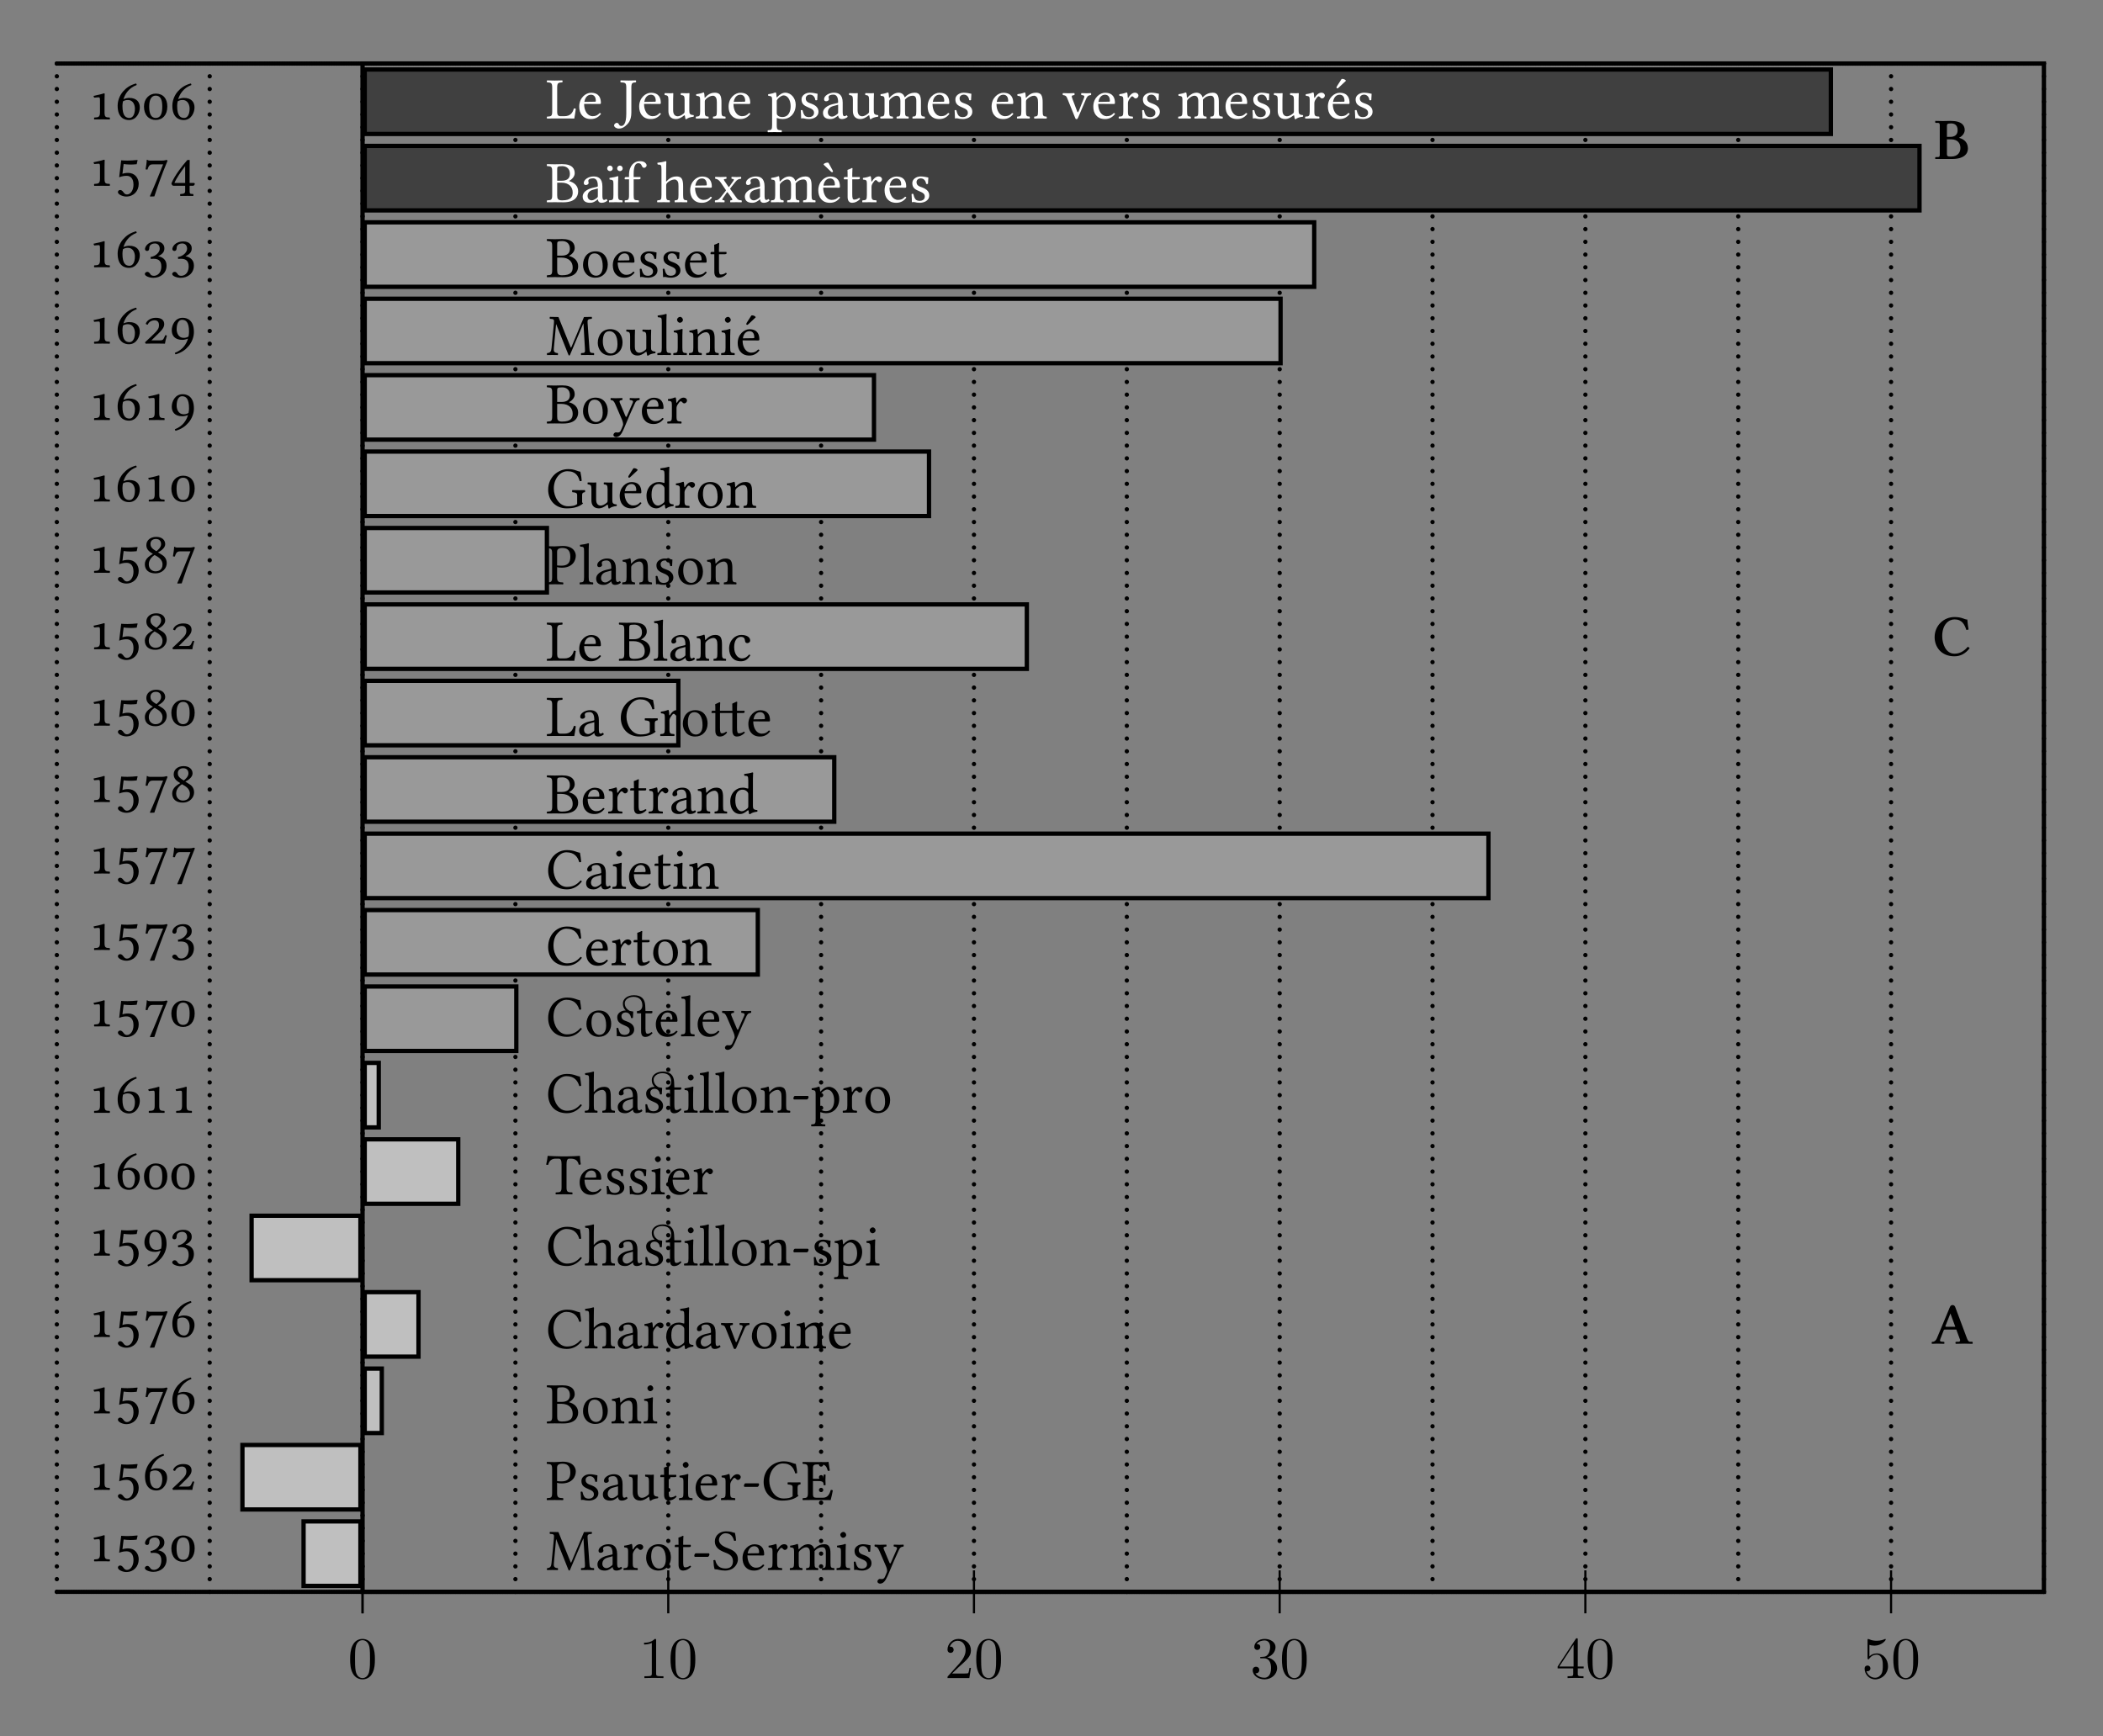 <?xml version="1.0" encoding="UTF-8"?>
<svg xmlns="http://www.w3.org/2000/svg" xmlns:xlink="http://www.w3.org/1999/xlink" width="390pt" height="322pt" viewBox="0 0 390 322" version="1.1">
<rect x="0" y="0" width="390" height="322" fill="#808080" stroke="none"/>
<defs>
<g>
<symbol overflow="visible" id="glyph0-0">
<path style="stroke:none;" d=""/>
</symbol>
<symbol overflow="visible" id="glyph0-1">
<path style="stroke:none;" d="M 5.016 -3.484 C 5.016 -4.359 4.969 -5.234 4.578 -6.047 C 4.078 -7.094 3.188 -7.266 2.719 -7.266 C 2.078 -7.266 1.281 -6.984 0.828 -5.969 C 0.484 -5.219 0.422 -4.359 0.422 -3.484 C 0.422 -2.672 0.469 -1.688 0.922 -0.859 C 1.391 0.016 2.188 0.234 2.719 0.234 C 3.297 0.234 4.141 0.016 4.609 -1.031 C 4.969 -1.781 5.016 -2.625 5.016 -3.484 Z M 2.719 0 C 2.297 0 1.641 -0.266 1.453 -1.312 C 1.328 -1.969 1.328 -2.984 1.328 -3.625 C 1.328 -4.312 1.328 -5.031 1.422 -5.625 C 1.625 -6.922 2.438 -7.031 2.719 -7.031 C 3.078 -7.031 3.797 -6.828 4 -5.75 C 4.109 -5.141 4.109 -4.312 4.109 -3.625 C 4.109 -2.797 4.109 -2.062 3.984 -1.359 C 3.828 -0.328 3.203 0 2.719 0 Z M 2.719 0 "/>
</symbol>
<symbol overflow="visible" id="glyph0-2">
<path style="stroke:none;" d="M 3.203 -6.984 C 3.203 -7.234 3.203 -7.266 2.953 -7.266 C 2.281 -6.562 1.312 -6.562 0.969 -6.562 L 0.969 -6.234 C 1.188 -6.234 1.828 -6.234 2.406 -6.516 L 2.406 -0.859 C 2.406 -0.469 2.359 -0.344 1.391 -0.344 L 1.031 -0.344 L 1.031 0 C 1.422 -0.031 2.359 -0.031 2.797 -0.031 C 3.234 -0.031 4.188 -0.031 4.562 0 L 4.562 -0.344 L 4.219 -0.344 C 3.234 -0.344 3.203 -0.453 3.203 -0.859 Z M 3.203 -6.984 "/>
</symbol>
<symbol overflow="visible" id="glyph0-3">
<path style="stroke:none;" d="M 1.391 -0.844 L 2.547 -1.969 C 4.25 -3.469 4.891 -4.062 4.891 -5.141 C 4.891 -6.391 3.922 -7.266 2.578 -7.266 C 1.359 -7.266 0.547 -6.266 0.547 -5.297 C 0.547 -4.672 1.094 -4.672 1.125 -4.672 C 1.312 -4.672 1.688 -4.812 1.688 -5.25 C 1.688 -5.547 1.5 -5.828 1.109 -5.828 C 1.031 -5.828 1 -5.828 0.969 -5.812 C 1.219 -6.516 1.812 -6.922 2.438 -6.922 C 3.438 -6.922 3.906 -6.047 3.906 -5.141 C 3.906 -4.281 3.359 -3.406 2.766 -2.734 L 0.672 -0.406 C 0.547 -0.281 0.547 -0.266 0.547 0 L 4.594 0 L 4.891 -1.891 L 4.625 -1.891 C 4.562 -1.578 4.5 -1.094 4.391 -0.922 C 4.312 -0.844 3.594 -0.844 3.344 -0.844 Z M 1.391 -0.844 "/>
</symbol>
<symbol overflow="visible" id="glyph0-4">
<path style="stroke:none;" d="M 3.156 -3.844 C 4.062 -4.141 4.688 -4.891 4.688 -5.766 C 4.688 -6.656 3.734 -7.266 2.688 -7.266 C 1.578 -7.266 0.75 -6.609 0.75 -5.781 C 0.75 -5.422 1 -5.219 1.312 -5.219 C 1.641 -5.219 1.859 -5.453 1.859 -5.766 C 1.859 -6.312 1.359 -6.312 1.188 -6.312 C 1.531 -6.844 2.25 -6.984 2.641 -6.984 C 3.094 -6.984 3.688 -6.75 3.688 -5.766 C 3.688 -5.641 3.672 -5 3.375 -4.531 C 3.047 -4 2.688 -3.969 2.406 -3.953 C 2.328 -3.953 2.062 -3.922 1.984 -3.922 C 1.891 -3.922 1.828 -3.906 1.828 -3.797 C 1.828 -3.672 1.891 -3.672 2.078 -3.672 L 2.562 -3.672 C 3.453 -3.672 3.859 -2.938 3.859 -1.859 C 3.859 -0.375 3.109 -0.062 2.625 -0.062 C 2.156 -0.062 1.344 -0.25 0.953 -0.891 C 1.344 -0.844 1.672 -1.078 1.672 -1.5 C 1.672 -1.891 1.391 -2.109 1.062 -2.109 C 0.812 -2.109 0.453 -1.953 0.453 -1.469 C 0.453 -0.484 1.469 0.234 2.656 0.234 C 3.984 0.234 4.984 -0.75 4.984 -1.859 C 4.984 -2.766 4.297 -3.609 3.156 -3.844 Z M 3.156 -3.844 "/>
</symbol>
<symbol overflow="visible" id="glyph0-5">
<path style="stroke:none;" d="M 3.203 -1.797 L 3.203 -0.844 C 3.203 -0.453 3.188 -0.344 2.375 -0.344 L 2.156 -0.344 L 2.156 0 C 2.594 -0.031 3.156 -0.031 3.625 -0.031 C 4.078 -0.031 4.656 -0.031 5.109 0 L 5.109 -0.344 L 4.875 -0.344 C 4.062 -0.344 4.047 -0.453 4.047 -0.844 L 4.047 -1.797 L 5.141 -1.797 L 5.141 -2.141 L 4.047 -2.141 L 4.047 -7.094 C 4.047 -7.312 4.047 -7.391 3.875 -7.391 C 3.781 -7.391 3.734 -7.391 3.656 -7.25 L 0.312 -2.141 L 0.312 -1.797 Z M 3.266 -2.141 L 0.609 -2.141 L 3.266 -6.203 Z M 3.266 -2.141 "/>
</symbol>
<symbol overflow="visible" id="glyph0-6">
<path style="stroke:none;" d="M 4.891 -2.188 C 4.891 -3.484 4 -4.578 2.828 -4.578 C 2.297 -4.578 1.828 -4.406 1.438 -4.031 L 1.438 -6.156 C 1.656 -6.078 2.016 -6.016 2.359 -6.016 C 3.703 -6.016 4.469 -7 4.469 -7.141 C 4.469 -7.203 4.438 -7.266 4.359 -7.266 C 4.359 -7.266 4.328 -7.266 4.281 -7.234 C 4.062 -7.125 3.516 -6.922 2.797 -6.922 C 2.359 -6.922 1.859 -6.984 1.344 -7.219 C 1.25 -7.25 1.234 -7.25 1.203 -7.25 C 1.094 -7.25 1.094 -7.172 1.094 -6.984 L 1.094 -3.766 C 1.094 -3.562 1.094 -3.484 1.25 -3.484 C 1.328 -3.484 1.359 -3.516 1.391 -3.578 C 1.516 -3.75 1.922 -4.344 2.797 -4.344 C 3.375 -4.344 3.641 -3.844 3.734 -3.641 C 3.906 -3.234 3.922 -2.812 3.922 -2.266 C 3.922 -1.891 3.922 -1.234 3.672 -0.781 C 3.406 -0.344 3 -0.062 2.5 -0.062 C 1.703 -0.062 1.078 -0.641 0.891 -1.281 C 0.922 -1.281 0.953 -1.266 1.078 -1.266 C 1.438 -1.266 1.625 -1.531 1.625 -1.797 C 1.625 -2.062 1.438 -2.328 1.078 -2.328 C 0.922 -2.328 0.547 -2.25 0.547 -1.75 C 0.547 -0.812 1.297 0.234 2.516 0.234 C 3.781 0.234 4.891 -0.812 4.891 -2.188 Z M 4.891 -2.188 "/>
</symbol>
<symbol overflow="visible" id="glyph1-0">
<path style="stroke:none;" d="M 0.547 -6.578 L 2.406 -3.812 L 0.547 -1.031 Z M 0.875 -0.547 L 2.719 -3.312 L 4.578 -0.547 Z M 3.047 -3.812 L 4.906 -6.578 L 4.906 -1.031 Z M 2.719 -4.297 L 0.875 -7.062 L 4.578 -7.062 Z M 0 0 L 5.453 0 L 5.453 -7.609 L 0 -7.609 Z M 0 0 "/>
</symbol>
<symbol overflow="visible" id="glyph1-1">
<path style="stroke:none;" d="M 2.328 -1.328 C 2.328 -0.422 2.047 -0.375 1.281 -0.344 C 1.203 -0.266 1.203 -0.047 1.281 0.016 C 1.812 0.016 2.188 0 2.797 0 C 3.297 0 3.578 0.016 4.125 0.016 C 4.188 -0.047 4.188 -0.266 4.125 -0.344 C 3.359 -0.375 3.172 -0.422 3.172 -1.328 L 3.172 -3.5 C 3.172 -4.156 3.203 -4.719 3.203 -4.719 C 3.203 -4.797 3.156 -4.828 3.047 -4.828 C 2.516 -4.641 2.062 -4.562 1.141 -4.359 C 1.156 -4.234 1.188 -4.109 1.281 -4.031 C 1.594 -4.062 1.875 -4.094 2.109 -4.094 C 2.297 -4.094 2.328 -3.969 2.328 -3.406 Z M 2.328 -1.328 "/>
</symbol>
<symbol overflow="visible" id="glyph1-2">
<path style="stroke:none;" d="M 3.469 -0.188 C 3.469 0.844 2.922 1.609 2.266 1.609 C 1.859 1.609 1.719 1.344 1.547 1.125 C 1.406 0.938 1.219 0.781 1 0.781 C 0.781 0.781 0.578 0.953 0.578 1.172 C 0.578 1.625 1.5 2 2.125 2 C 3.484 2 4.438 1 4.438 -0.375 C 4.438 -1.438 3.703 -2.391 2.484 -2.391 C 2.016 -2.391 1.609 -2.297 1.422 -2.219 L 1.641 -4.031 C 2.047 -3.984 2.391 -3.938 2.906 -3.938 C 3.234 -3.938 3.609 -3.953 4.062 -4 L 4.234 -4.75 L 4.156 -4.781 C 3.531 -4.719 2.938 -4.672 2.359 -4.672 C 1.969 -4.672 1.578 -4.688 1.188 -4.719 L 0.812 -1.578 C 1.391 -1.797 1.812 -1.844 2.203 -1.844 C 2.906 -1.844 3.469 -1.375 3.469 -0.188 Z M 3.469 -0.188 "/>
</symbol>
<symbol overflow="visible" id="glyph1-3">
<path style="stroke:none;" d="M 2.359 -4.406 C 2.828 -4.406 3.266 -4.125 3.266 -3.406 C 3.266 -2.875 2.641 -2.047 1.562 -1.891 L 1.609 -1.531 C 1.797 -1.562 2 -1.562 2.141 -1.562 C 2.766 -1.562 3.562 -1.391 3.562 -0.156 C 3.562 1.297 2.594 1.594 2.219 1.594 C 1.656 1.594 1.562 1.344 1.422 1.141 C 1.312 1 1.172 0.859 0.953 0.859 C 0.734 0.859 0.5 1.062 0.5 1.25 C 0.5 1.672 1.422 1.969 2.078 1.969 C 3.375 1.969 4.531 1.141 4.531 -0.312 C 4.531 -1.5 3.625 -1.922 2.984 -2.031 L 2.984 -2.047 C 3.875 -2.469 4.125 -2.922 4.125 -3.484 C 4.125 -3.812 4.047 -4.094 3.781 -4.359 C 3.547 -4.609 3.156 -4.781 2.594 -4.781 C 1 -4.781 0.531 -3.734 0.531 -3.375 C 0.531 -3.234 0.641 -3.016 0.906 -3.016 C 1.281 -3.016 1.328 -3.375 1.328 -3.578 C 1.328 -4.281 2.078 -4.406 2.359 -4.406 Z M 2.359 -4.406 "/>
</symbol>
<symbol overflow="visible" id="glyph1-4">
<path style="stroke:none;" d="M 2.516 -4.406 C 3.422 -4.406 3.734 -3.625 3.734 -2.391 C 3.734 -1.156 3.484 -0.266 2.516 -0.266 C 1.609 -0.266 1.312 -1.156 1.312 -2.391 C 1.312 -3.672 1.719 -4.406 2.516 -4.406 Z M 2.516 -4.781 C 1.312 -4.781 0.344 -3.812 0.344 -2.391 C 0.344 -0.781 1.281 0.109 2.516 0.109 C 3.781 0.109 4.672 -0.797 4.672 -2.391 C 4.672 -3.891 3.875 -4.781 2.516 -4.781 Z M 2.516 -4.781 "/>
</symbol>
<symbol overflow="visible" id="glyph1-5">
<path style="stroke:none;" d="M 1.516 -3.344 C 1.875 -3.578 2.219 -3.594 2.422 -3.594 C 3.484 -3.594 3.734 -2.547 3.734 -2 C 3.734 -0.812 3.266 -0.266 2.734 -0.266 C 2.047 -0.266 1.422 -0.625 1.422 -2.5 C 1.422 -2.734 1.453 -3.031 1.516 -3.344 Z M 1.609 -3.734 C 1.906 -4.734 2.609 -5.828 4.062 -6.375 C 4.062 -6.516 4.016 -6.609 3.922 -6.656 C 2.828 -6.344 2.156 -5.875 1.531 -5.172 C 0.859 -4.391 0.531 -3.391 0.531 -2.531 C 0.531 -0.312 1.781 0.125 2.625 0.125 C 4.047 0.125 4.641 -1.266 4.641 -2.203 C 4.641 -3.141 4.141 -3.984 2.656 -3.984 C 2.359 -3.984 1.938 -3.891 1.609 -3.734 Z M 1.609 -3.734 "/>
</symbol>
<symbol overflow="visible" id="glyph1-6">
<path style="stroke:none;" d="M 3.203 -0.594 L 1.719 -0.594 L 3.203 -2.047 C 3.828 -2.656 4.094 -3.109 4.094 -3.609 C 4.094 -4.281 3.656 -4.781 2.547 -4.781 C 1.516 -4.781 0.844 -4.234 0.672 -3.672 C 0.734 -3.578 0.875 -3.516 1.031 -3.5 C 1.266 -4.078 1.797 -4.312 2.328 -4.312 C 2.828 -4.312 3.125 -4 3.125 -3.422 C 3.125 -2.797 2.922 -2.484 1.75 -1.375 L 0.531 -0.234 L 0.656 0.016 C 0.766 0.016 1.359 0 1.625 0 L 3.234 0 C 3.672 0 4.047 0.016 4.234 0.016 C 4.281 -0.312 4.391 -0.844 4.594 -1.484 C 4.5 -1.547 4.391 -1.547 4.297 -1.562 L 4.156 -1.25 C 3.891 -0.672 3.828 -0.594 3.203 -0.594 Z M 3.203 -0.594 "/>
</symbol>
<symbol overflow="visible" id="glyph1-7">
<path style="stroke:none;" d="M 1.938 -3.969 L 3.891 -3.969 C 3.047 -1.859 2.188 0.266 1.438 1.938 L 1.531 2 L 2.266 1.969 C 2.891 0.125 3.484 -1.688 4.719 -4.672 L 4.531 -4.797 C 4.359 -4.75 4.109 -4.672 3.703 -4.672 L 1.453 -4.672 C 1.078 -4.672 1.094 -4.781 0.906 -4.828 C 0.875 -4.828 0.859 -4.828 0.859 -4.797 C 0.844 -4.281 0.734 -3.625 0.641 -3.047 C 0.75 -3.016 0.875 -3 1 -3.016 C 1.234 -3.891 1.594 -3.969 1.938 -3.969 Z M 1.938 -3.969 "/>
</symbol>
<symbol overflow="visible" id="glyph1-8">
<path style="stroke:none;" d="M 3.531 -1.312 C 3.188 -1.078 2.828 -1.062 2.641 -1.062 C 1.578 -1.062 1.328 -2.109 1.328 -2.656 C 1.328 -3.859 1.781 -4.406 2.328 -4.406 C 3.016 -4.406 3.625 -4.031 3.625 -2.172 C 3.625 -1.922 3.594 -1.625 3.531 -1.312 Z M 3.438 -0.922 C 3.141 0.078 2.453 1.172 1 1.719 C 1 1.844 1.047 1.938 1.141 2 C 2.234 1.672 2.906 1.203 3.516 0.5 C 4.203 -0.281 4.531 -1.281 4.531 -2.141 C 4.531 -4.359 3.281 -4.781 2.438 -4.781 C 1.016 -4.781 0.422 -3.406 0.422 -2.469 C 0.422 -1.531 0.922 -0.688 2.406 -0.688 C 2.688 -0.688 3.109 -0.781 3.438 -0.922 Z M 3.438 -0.922 "/>
</symbol>
<symbol overflow="visible" id="glyph1-9">
<path style="stroke:none;" d="M 2.547 -6.266 C 3.266 -6.266 3.516 -5.797 3.516 -5.297 C 3.516 -4.719 2.938 -4.219 2.656 -4 L 2.312 -4.203 C 1.625 -4.656 1.547 -5.016 1.547 -5.359 C 1.547 -5.859 1.891 -6.266 2.547 -6.266 Z M 4.281 -5.297 C 4.281 -6.078 3.672 -6.656 2.609 -6.656 C 1.5 -6.656 0.781 -5.984 0.781 -5.141 C 0.781 -4.531 1.062 -4.094 1.734 -3.672 L 2 -3.5 C 1.688 -3.328 1.406 -3.141 1.141 -2.906 C 0.688 -2.516 0.5 -2.016 0.5 -1.594 C 0.5 -0.484 1.281 0.109 2.438 0.109 C 3.875 0.109 4.562 -0.938 4.562 -1.766 C 4.562 -2.406 4.297 -2.938 3.719 -3.297 L 2.938 -3.781 C 3.453 -4.031 4.281 -4.594 4.281 -5.297 Z M 2.469 -0.266 C 1.969 -0.266 1.234 -0.609 1.234 -1.594 C 1.234 -1.922 1.375 -2.688 2.312 -3.297 L 2.828 -3 C 3.5 -2.578 3.781 -2.078 3.781 -1.547 C 3.781 -0.453 2.953 -0.266 2.469 -0.266 Z M 2.469 -0.266 "/>
</symbol>
<symbol overflow="visible" id="glyph1-10">
<path style="stroke:none;" d="M 2.906 -3.656 L 2.906 -0.516 L 0.922 -0.516 C 1.281 -1.438 2.156 -2.625 2.906 -3.656 Z M 4.531 -0.516 L 3.734 -0.516 L 3.734 -3.703 C 3.734 -4.25 3.734 -4.672 3.75 -4.75 L 3.734 -4.781 L 3.375 -4.781 C 3.297 -4.781 3.234 -4.703 3.203 -4.656 C 2.469 -3.812 1.031 -2.047 0.359 -0.453 C 0.391 -0.297 0.453 0 0.781 0 L 2.906 0 L 2.906 1 C 2.906 1.5 2.484 1.5 2.016 1.531 C 1.953 1.609 1.953 1.828 2.016 1.891 C 2.359 1.891 2.797 1.875 3.297 1.875 C 3.734 1.875 4.031 1.891 4.391 1.891 C 4.453 1.828 4.453 1.609 4.391 1.531 C 3.844 1.5 3.734 1.516 3.734 1 L 3.734 0 L 4.375 0 C 4.531 0 4.688 -0.203 4.688 -0.344 C 4.688 -0.453 4.641 -0.516 4.531 -0.516 Z M 4.531 -0.516 "/>
</symbol>
<symbol overflow="visible" id="glyph1-11">
<path style="stroke:none;" d="M 7.219 -1.266 C 7.281 -0.375 7.234 -0.375 6.531 -0.344 C 6.469 -0.266 6.469 -0.047 6.531 0.016 C 6.938 0.016 7.375 0 7.703 0 C 8.031 0 8.516 0.016 8.891 0.016 C 8.953 -0.047 8.953 -0.266 8.891 -0.344 C 8.141 -0.375 8.109 -0.422 8.047 -1.312 L 7.719 -5.906 C 7.672 -6.5 7.734 -6.656 8.469 -6.703 C 8.547 -6.766 8.547 -6.984 8.469 -7.062 L 7.047 -7.031 L 4.734 -1.5 C 4.688 -1.391 4.656 -1.359 4.641 -1.359 C 4.609 -1.359 4.578 -1.406 4.547 -1.5 L 2.312 -7.031 L 0.734 -7.062 C 0.672 -6.984 0.672 -6.766 0.734 -6.703 C 1.484 -6.656 1.547 -6.625 1.469 -5.812 L 1.031 -1.312 C 0.969 -0.672 0.844 -0.391 0.219 -0.344 C 0.156 -0.266 0.156 -0.047 0.219 0.016 C 0.547 0.016 0.891 0 1.156 0 C 1.422 0 1.859 0.016 2.188 0.016 C 2.25 -0.047 2.25 -0.266 2.188 -0.344 C 1.469 -0.391 1.391 -0.719 1.469 -1.344 L 1.875 -5.719 L 1.891 -5.719 L 4.156 -0.047 C 4.172 0.031 4.25 0.109 4.312 0.109 C 4.391 0.109 4.422 0.031 4.469 -0.047 L 6.922 -5.828 L 6.953 -5.828 Z M 7.219 -1.266 "/>
</symbol>
<symbol overflow="visible" id="glyph1-12">
<path style="stroke:none;" d="M 3.203 -2.547 L 3.203 -1.094 C 3.203 -0.953 3.125 -0.891 3.047 -0.812 C 2.766 -0.594 2.391 -0.344 2.078 -0.344 C 1.531 -0.344 1.297 -0.781 1.297 -1.109 C 1.297 -1.609 1.531 -2.109 2.328 -2.312 Z M 3.203 -0.531 C 3.266 -0.188 3.375 0.109 3.922 0.109 C 4.344 0.109 4.734 -0.078 4.969 -0.297 C 4.938 -0.422 4.891 -0.516 4.781 -0.594 C 4.688 -0.516 4.5 -0.422 4.375 -0.422 C 4.062 -0.422 4.047 -0.844 4.047 -1.344 L 4.047 -2.938 C 4.047 -4.5 3.203 -4.781 2.406 -4.781 C 1.5 -4.781 0.594 -4.203 0.594 -3.578 C 0.594 -3.312 0.734 -3.188 0.984 -3.188 C 1.297 -3.188 1.5 -3.406 1.5 -3.562 C 1.5 -3.625 1.484 -3.703 1.469 -3.75 C 1.453 -3.781 1.438 -3.844 1.438 -3.969 C 1.438 -4.312 1.891 -4.422 2.312 -4.422 C 2.688 -4.422 3.203 -4.25 3.203 -3.016 C 3.203 -2.938 3.156 -2.891 3.125 -2.875 L 2.188 -2.656 C 1.141 -2.391 0.391 -1.812 0.391 -1.062 C 0.391 -0.172 1 0.109 1.766 0.109 C 2.141 0.109 2.469 0.016 2.953 -0.344 L 3.172 -0.531 Z M 3.203 -0.531 "/>
</symbol>
<symbol overflow="visible" id="glyph1-13">
<path style="stroke:none;" d="M 1.922 -3.906 C 1.891 -4.344 1.875 -4.609 1.828 -4.734 C 1.797 -4.781 1.781 -4.828 1.703 -4.828 C 1.391 -4.703 1.109 -4.609 0.359 -4.5 C 0.344 -4.438 0.359 -4.266 0.375 -4.203 C 0.969 -4.141 1.094 -4.094 1.094 -3.453 L 1.094 -1.328 C 1.094 -0.422 0.953 -0.375 0.281 -0.344 C 0.219 -0.266 0.219 -0.047 0.281 0.016 C 0.672 0.016 1.094 0 1.531 0 C 1.969 0 2.469 0.016 2.844 0.016 C 2.906 -0.047 2.906 -0.266 2.844 -0.344 C 2.078 -0.391 1.953 -0.422 1.953 -1.328 L 1.953 -2.844 C 1.953 -3.125 2.078 -3.375 2.219 -3.578 C 2.328 -3.75 2.578 -4.109 2.719 -4.109 C 2.812 -4.109 2.906 -4.078 2.984 -3.969 C 3.078 -3.859 3.203 -3.719 3.391 -3.719 C 3.656 -3.719 3.906 -3.984 3.906 -4.266 C 3.906 -4.469 3.703 -4.781 3.25 -4.781 C 2.734 -4.781 2.297 -4.312 2.047 -3.875 C 1.969 -3.766 1.922 -3.844 1.922 -3.906 Z M 1.922 -3.906 "/>
</symbol>
<symbol overflow="visible" id="glyph1-14">
<path style="stroke:none;" d="M 0.453 -2.234 C 0.453 -1.125 1.188 0.109 2.734 0.109 C 3.438 0.109 3.953 -0.125 4.328 -0.5 C 4.828 -0.969 5.047 -1.656 5.047 -2.328 C 5.047 -3.469 4.422 -4.781 2.766 -4.781 C 2.047 -4.781 1.438 -4.5 1.047 -4.031 C 0.656 -3.562 0.453 -2.922 0.453 -2.234 Z M 2.594 -4.406 C 3.531 -4.406 4.109 -3.562 4.109 -1.984 C 4.109 -0.609 3.406 -0.266 2.891 -0.266 C 1.75 -0.266 1.391 -1.641 1.391 -2.484 C 1.391 -3.438 1.609 -4.406 2.594 -4.406 Z M 2.594 -4.406 "/>
</symbol>
<symbol overflow="visible" id="glyph1-15">
<path style="stroke:none;" d="M 0.469 -4.672 C 0.312 -4.672 0.266 -4.547 0.266 -4.453 L 0.266 -4.312 C 0.266 -4.266 0.281 -4.25 0.328 -4.25 L 0.969 -4.25 L 0.969 -0.969 C 0.969 -0.203 1.312 0.109 1.812 0.109 C 2.312 0.109 2.859 -0.125 3.281 -0.609 C 3.266 -0.719 3.203 -0.781 3.094 -0.797 C 2.797 -0.578 2.469 -0.484 2.188 -0.484 C 1.891 -0.484 1.828 -0.812 1.828 -1.5 L 1.828 -4.25 L 2.969 -4.25 C 3.078 -4.25 3.234 -4.297 3.234 -4.391 L 3.234 -4.609 C 3.234 -4.656 3.203 -4.672 3.141 -4.672 L 1.828 -4.672 L 1.828 -5.109 C 1.828 -5.812 1.875 -6.25 1.875 -6.25 C 1.875 -6.312 1.844 -6.344 1.781 -6.344 C 1.734 -6.344 1.641 -6.297 1.547 -6.234 C 1.422 -6.172 1.312 -6.125 1.172 -6.078 C 1.047 -6.047 0.938 -6.016 0.938 -5.938 C 0.938 -5.812 0.969 -5.891 0.969 -4.672 Z M 0.469 -4.672 "/>
</symbol>
<symbol overflow="visible" id="glyph1-16">
<path style="stroke:none;" d="M 2.953 -2.438 C 3.094 -2.438 3.25 -2.734 3.25 -2.875 C 3.25 -2.984 3.203 -3.094 3.094 -3.094 L 0.703 -3.094 C 0.578 -3.094 0.438 -2.828 0.438 -2.641 C 0.438 -2.531 0.5 -2.438 0.594 -2.438 Z M 2.953 -2.438 "/>
</symbol>
<symbol overflow="visible" id="glyph1-17">
<path style="stroke:none;" d="M 4.297 -6.875 C 3.672 -6.969 3.703 -7.172 2.625 -7.172 C 1.531 -7.172 0.562 -6.453 0.562 -5.297 C 0.562 -4.141 1.5 -3.609 2.453 -3.25 C 3.125 -2.984 3.922 -2.688 3.922 -1.625 C 3.922 -0.734 3.422 -0.281 2.562 -0.281 C 1.531 -0.281 0.891 -0.734 0.641 -1.828 C 0.516 -1.875 0.391 -1.859 0.297 -1.797 C 0.344 -0.953 0.375 -0.672 0.516 -0.141 C 1.203 -0.141 1.5 0.109 2.469 0.109 C 2.969 0.109 3.438 -0.016 3.812 -0.234 C 4.438 -0.625 4.844 -1.312 4.844 -2 C 4.844 -3.156 3.953 -3.672 3.062 -4 C 2.422 -4.25 1.328 -4.656 1.328 -5.578 C 1.328 -6.188 1.891 -6.812 2.516 -6.812 C 3.594 -6.812 3.922 -6.125 4.141 -5.406 C 4.25 -5.391 4.391 -5.406 4.5 -5.469 C 4.453 -6 4.422 -6.297 4.297 -6.875 Z M 4.297 -6.875 "/>
</symbol>
<symbol overflow="visible" id="glyph1-18">
<path style="stroke:none;" d="M 1.359 -3.078 C 1.562 -4.312 2.328 -4.406 2.578 -4.406 C 3 -4.406 3.484 -4.172 3.484 -3.266 C 3.484 -3.156 3.453 -3.109 3.328 -3.109 Z M 4.203 -1.016 C 3.812 -0.594 3.484 -0.422 2.859 -0.422 C 2.469 -0.422 2 -0.656 1.672 -1.203 C 1.453 -1.578 1.312 -2.078 1.312 -2.703 L 4.219 -2.688 C 4.359 -2.688 4.422 -2.75 4.422 -2.875 C 4.422 -3.781 4.094 -4.766 2.578 -4.766 C 1.641 -4.766 0.406 -3.859 0.406 -2.203 C 0.406 -1.594 0.562 -1 0.922 -0.594 C 1.281 -0.156 1.797 0.109 2.578 0.109 C 3.406 0.109 4 -0.266 4.438 -0.844 C 4.406 -0.953 4.344 -1 4.203 -1.016 Z M 4.203 -1.016 "/>
</symbol>
<symbol overflow="visible" id="glyph1-19">
<path style="stroke:none;" d="M 1.859 -3.906 C 1.828 -4.219 1.812 -4.609 1.766 -4.734 C 1.734 -4.781 1.719 -4.828 1.641 -4.828 C 1.328 -4.703 1.047 -4.609 0.297 -4.5 C 0.266 -4.438 0.297 -4.266 0.312 -4.203 C 0.906 -4.141 1.031 -4.094 1.031 -3.453 L 1.031 -1.328 C 1.031 -0.438 0.891 -0.375 0.281 -0.344 C 0.219 -0.266 0.219 -0.047 0.281 0.016 C 0.609 0.016 1.031 0 1.469 0 C 1.891 0 2.219 0.016 2.547 0.016 C 2.625 -0.047 2.625 -0.266 2.547 -0.344 C 2 -0.391 1.891 -0.438 1.891 -1.328 L 1.891 -3.125 C 1.891 -3.344 1.984 -3.484 2.078 -3.578 C 2.5 -3.984 2.906 -4.219 3.25 -4.219 C 3.672 -4.219 3.969 -3.953 3.969 -3.234 L 3.969 -1.328 C 3.969 -0.438 3.875 -0.375 3.297 -0.344 C 3.234 -0.266 3.234 -0.047 3.297 0.016 C 3.562 0.016 3.969 0 4.406 0 C 4.844 0 5.203 0.016 5.469 0.016 C 5.531 -0.047 5.531 -0.266 5.469 -0.344 C 4.922 -0.375 4.828 -0.438 4.828 -1.328 L 4.828 -3.062 C 4.828 -3.219 4.828 -3.375 4.828 -3.5 C 5.344 -4.078 5.828 -4.219 6.266 -4.219 C 6.672 -4.219 6.922 -3.984 6.922 -3.25 L 6.922 -1.328 C 6.922 -0.438 6.812 -0.375 6.234 -0.344 C 6.188 -0.266 6.188 -0.047 6.234 0.016 C 6.516 0.016 6.922 0 7.344 0 C 7.781 0 8.172 0.016 8.469 0.016 C 8.531 -0.047 8.531 -0.266 8.469 -0.344 C 7.875 -0.375 7.781 -0.438 7.781 -1.328 L 7.781 -3.047 C 7.781 -4.031 7.609 -4.781 6.656 -4.781 C 6.078 -4.781 5.422 -4.578 4.859 -3.984 C 4.828 -3.953 4.75 -3.891 4.734 -3.984 C 4.625 -4.422 4.203 -4.781 3.641 -4.781 C 3.016 -4.781 2.438 -4.406 1.984 -3.906 C 1.938 -3.844 1.859 -3.781 1.859 -3.906 Z M 1.859 -3.906 "/>
</symbol>
<symbol overflow="visible" id="glyph1-20">
<path style="stroke:none;" d="M 0.984 -6.531 C 0.984 -6.25 1.25 -5.969 1.5 -5.969 C 1.812 -5.969 2.078 -6.25 2.078 -6.484 C 2.078 -6.75 1.844 -7.062 1.547 -7.062 C 1.281 -7.062 0.984 -6.797 0.984 -6.531 Z M 1.969 -1.328 L 1.969 -3.5 C 1.969 -4.047 2.016 -4.75 2.016 -4.75 C 2.016 -4.781 1.969 -4.828 1.875 -4.828 C 1.562 -4.703 1.141 -4.609 0.375 -4.5 C 0.359 -4.438 0.375 -4.266 0.406 -4.203 C 1 -4.141 1.109 -4.078 1.109 -3.453 L 1.109 -1.328 C 1.109 -0.422 1 -0.391 0.328 -0.344 C 0.266 -0.266 0.266 -0.047 0.328 0.016 C 0.688 0.016 1.109 0 1.547 0 C 1.984 0 2.406 0.016 2.766 0.016 C 2.828 -0.047 2.828 -0.266 2.766 -0.344 C 2.094 -0.375 1.969 -0.422 1.969 -1.328 Z M 1.969 -1.328 "/>
</symbol>
<symbol overflow="visible" id="glyph1-21">
<path style="stroke:none;" d="M 0.531 -1.5 C 0.562 -0.969 0.594 -0.453 0.594 0 C 0.703 -0.016 0.812 -0.031 0.875 -0.031 C 0.953 -0.031 1.016 -0.031 1.094 -0.016 C 1.391 0.062 1.672 0.109 2.078 0.109 C 2.688 0.109 3.812 -0.188 3.812 -1.266 C 3.812 -2 3.281 -2.438 2.547 -2.719 C 1.875 -2.953 1.453 -3.125 1.453 -3.734 C 1.453 -4.172 1.844 -4.422 2.219 -4.422 C 2.453 -4.422 3.094 -4.344 3.234 -3.406 C 3.297 -3.344 3.516 -3.359 3.578 -3.422 C 3.609 -3.812 3.625 -4.219 3.641 -4.578 C 3.297 -4.641 2.781 -4.781 2.219 -4.781 C 1.406 -4.781 0.672 -4.266 0.672 -3.562 C 0.672 -2.766 1.031 -2.438 1.875 -2.078 C 2.781 -1.719 2.984 -1.484 2.984 -1.016 C 2.984 -0.484 2.469 -0.25 2.062 -0.25 C 1.641 -0.25 1.391 -0.391 1.281 -0.516 C 1.047 -0.766 0.922 -1.25 0.859 -1.516 C 0.797 -1.578 0.594 -1.578 0.531 -1.5 Z M 0.531 -1.5 "/>
</symbol>
<symbol overflow="visible" id="glyph1-22">
<path style="stroke:none;" d="M 2.219 1.75 C 2.391 1.453 2.531 1.141 2.672 0.812 C 3.547 -1.297 4.031 -2.406 4.609 -3.641 C 4.812 -4.094 4.969 -4.281 5.484 -4.344 C 5.547 -4.406 5.547 -4.641 5.484 -4.703 C 5.266 -4.688 5.016 -4.672 4.719 -4.672 C 4.391 -4.672 4.047 -4.688 3.719 -4.703 C 3.656 -4.641 3.656 -4.406 3.719 -4.344 C 4.062 -4.312 4.422 -4.25 4.25 -3.844 L 3.156 -1.359 C 3.078 -1.172 2.984 -1.141 2.891 -1.359 L 1.938 -3.625 C 1.734 -4.094 1.672 -4.281 2.297 -4.344 C 2.359 -4.406 2.359 -4.641 2.297 -4.703 C 1.891 -4.688 1.453 -4.672 1.062 -4.672 C 0.688 -4.672 0.391 -4.688 0.172 -4.703 C 0.109 -4.641 0.109 -4.406 0.172 -4.344 C 0.594 -4.281 0.734 -4.188 1.031 -3.516 L 2.266 -0.656 C 2.359 -0.422 2.531 0.062 2.422 0.375 C 2.297 0.734 2.156 1.031 2 1.375 C 1.875 1.594 1.719 1.688 1.453 1.688 C 1.297 1.688 1.25 1.656 1.141 1.656 C 0.812 1.656 0.656 1.984 0.656 2.125 C 0.656 2.359 0.875 2.531 1.172 2.531 C 1.391 2.531 1.828 2.438 2.219 1.75 Z M 2.219 1.75 "/>
</symbol>
<symbol overflow="visible" id="glyph1-23">
<path style="stroke:none;" d="M 2.062 -6.047 C 2.062 -6.359 2.219 -6.734 3.016 -6.734 C 3.766 -6.734 4.516 -6.484 4.516 -5.109 C 4.516 -3.922 3.953 -3.453 2.891 -3.453 C 2.625 -3.453 2.188 -3.469 2.062 -3.5 Z M 1.141 -5.703 L 1.141 -1.328 C 1.141 -0.422 0.953 -0.375 0.188 -0.344 C 0.125 -0.266 0.125 -0.047 0.188 0.016 C 0.672 0.016 1.203 0 1.609 0 C 1.984 0 2.625 0.016 3.172 0.016 C 3.234 -0.047 3.234 -0.266 3.172 -0.344 C 2.328 -0.375 2.062 -0.422 2.062 -1.328 L 2.062 -3.188 C 2.297 -3.109 2.562 -3.078 2.938 -3.078 C 4.922 -3.078 5.531 -4.375 5.531 -5.297 C 5.531 -5.938 5.109 -7.109 3.094 -7.109 C 2.656 -7.109 2.031 -7.031 1.594 -7.031 C 1.188 -7.031 0.625 -7.047 0.188 -7.062 C 0.125 -6.984 0.125 -6.766 0.188 -6.703 C 0.953 -6.656 1.141 -6.609 1.141 -5.703 Z M 1.141 -5.703 "/>
</symbol>
<symbol overflow="visible" id="glyph1-24">
<path style="stroke:none;" d="M 2.359 0.109 C 2.797 0.109 3.297 -0.109 3.844 -0.547 C 3.891 -0.594 3.984 -0.609 4 -0.531 C 4.031 -0.25 4.125 0.109 4.125 0.109 C 4.203 0.141 4.25 0.141 4.328 0.109 C 4.562 -0.094 4.953 -0.25 5.609 -0.328 C 5.688 -0.391 5.688 -0.562 5.609 -0.625 C 4.922 -0.672 4.828 -0.891 4.828 -1.422 L 4.828 -3.516 C 4.828 -3.844 4.859 -4.641 4.859 -4.641 C 4.859 -4.672 4.828 -4.703 4.781 -4.703 C 4.719 -4.688 4.562 -4.672 4.391 -4.672 C 4.047 -4.672 3.656 -4.688 3.281 -4.703 C 3.219 -4.641 3.219 -4.406 3.281 -4.344 C 3.812 -4.312 3.953 -4.172 3.953 -3.453 L 3.953 -1.359 C 3.953 -1.141 3.938 -1.062 3.781 -0.922 C 3.375 -0.578 2.969 -0.406 2.688 -0.406 C 2.359 -0.406 1.828 -0.562 1.828 -1.531 L 1.828 -3.516 C 1.828 -3.844 1.859 -4.641 1.859 -4.641 C 1.859 -4.672 1.828 -4.703 1.781 -4.703 C 1.719 -4.688 1.562 -4.672 1.391 -4.672 C 1.047 -4.672 0.656 -4.688 0.281 -4.703 C 0.219 -4.641 0.219 -4.406 0.281 -4.344 C 0.812 -4.297 0.953 -4.172 0.953 -3.469 L 0.953 -1.375 C 0.953 -0.625 1.281 0.109 2.359 0.109 Z M 2.359 0.109 "/>
</symbol>
<symbol overflow="visible" id="glyph1-25">
<path style="stroke:none;" d="M 4.109 -7.172 C 2.297 -7.172 0.406 -5.75 0.406 -3.344 C 0.406 -1.391 1.75 0.109 3.844 0.109 C 5.125 0.109 6.141 -0.156 6.875 -0.797 C 6.766 -0.891 6.703 -0.984 6.703 -1.094 L 6.703 -2.359 C 6.703 -2.75 6.891 -2.859 7.203 -2.891 C 7.281 -2.953 7.281 -3.219 7.203 -3.281 C 6.953 -3.266 6.672 -3.266 6.234 -3.266 C 5.875 -3.266 5.359 -3.266 4.891 -3.281 C 4.828 -3.219 4.828 -2.953 4.891 -2.891 C 5.469 -2.828 5.781 -2.797 5.781 -2.359 L 5.781 -0.703 C 5.406 -0.344 4.672 -0.281 4.094 -0.281 C 2.359 -0.281 1.453 -2.125 1.453 -3.562 C 1.453 -5.469 2.688 -6.781 3.953 -6.781 C 5.547 -6.781 5.984 -5.875 6.266 -4.938 C 6.391 -4.922 6.5 -4.953 6.625 -5 C 6.594 -5.469 6.547 -5.906 6.375 -6.688 C 5.719 -6.797 5.328 -7.172 4.109 -7.172 Z M 4.109 -7.172 "/>
</symbol>
<symbol overflow="visible" id="glyph1-26">
<path style="stroke:none;" d="M 3.062 -3.938 L 2.078 -3.938 L 2.078 -5.906 C 2.078 -6.375 2.203 -6.594 2.797 -6.594 L 3.609 -6.594 C 4.422 -6.594 4.609 -6.156 4.844 -5.406 C 4.969 -5.391 5.094 -5.406 5.203 -5.469 C 5.141 -5.906 4.984 -6.953 4.969 -7.047 C 4.969 -7.062 4.953 -7.078 4.922 -7.078 C 4.734 -7.047 4.641 -7.031 4.391 -7.031 L 1.609 -7.031 C 1.266 -7.031 0.625 -7.047 0.203 -7.062 C 0.125 -6.984 0.125 -6.766 0.203 -6.703 C 0.953 -6.656 1.141 -6.609 1.141 -5.703 L 1.141 -1.328 C 1.141 -0.422 0.953 -0.375 0.203 -0.344 C 0.125 -0.266 0.125 -0.047 0.203 0.016 C 0.594 0.016 1.25 0 1.609 0 L 3.953 0 C 4.484 0 5.359 0.016 5.359 0.016 C 5.5 -0.531 5.672 -1.25 5.766 -1.797 C 5.641 -1.859 5.516 -1.891 5.375 -1.859 C 5.156 -1.062 4.781 -0.422 3.953 -0.422 L 2.688 -0.422 C 2.219 -0.422 2.078 -0.594 2.078 -1.109 L 2.078 -3.516 L 3.062 -3.516 C 3.984 -3.516 4.031 -3.266 4.062 -2.781 C 4.125 -2.719 4.359 -2.719 4.422 -2.781 C 4.406 -3.062 4.391 -3.359 4.391 -3.734 C 4.391 -4.047 4.406 -4.422 4.422 -4.672 C 4.359 -4.75 4.125 -4.75 4.062 -4.672 C 4.031 -4.078 3.984 -3.938 3.062 -3.938 Z M 3.062 -3.938 "/>
</symbol>
<symbol overflow="visible" id="glyph1-27">
<path style="stroke:none;" d="M 2.078 -6 C 2.078 -6.578 2.078 -6.688 3.031 -6.688 C 3.641 -6.688 4.438 -6.359 4.438 -5.25 C 4.438 -4.312 3.797 -3.984 2.891 -3.984 L 2.078 -3.984 Z M 2.078 -3.625 L 2.828 -3.625 C 4.328 -3.625 4.953 -2.781 4.953 -1.797 C 4.953 -1 4.641 -0.344 2.984 -0.344 C 2.219 -0.344 2.078 -0.625 2.078 -1.281 Z M 1.609 -7.031 C 1.219 -7.031 0.625 -7.047 0.203 -7.062 C 0.141 -6.984 0.141 -6.766 0.203 -6.703 C 0.969 -6.656 1.156 -6.609 1.156 -5.703 L 1.156 -1.328 C 1.156 -0.422 0.969 -0.375 0.203 -0.344 C 0.141 -0.266 0.141 -0.047 0.203 0.016 C 0.625 0.016 1.203 0 1.625 0 C 2 0 2.297 0.016 3.219 0.016 C 5.391 0.016 5.969 -1.062 5.969 -2 C 5.969 -3.047 5.234 -3.656 4.281 -3.922 L 4.281 -3.953 C 4.828 -4.219 5.328 -4.781 5.328 -5.375 C 5.328 -6.109 5 -7.062 2.984 -7.062 C 2.594 -7.062 2 -7.031 1.609 -7.031 Z M 1.609 -7.031 "/>
</symbol>
<symbol overflow="visible" id="glyph1-28">
<path style="stroke:none;" d="M 2 -3.906 C 1.938 -3.828 1.875 -3.797 1.875 -3.906 C 1.859 -4.203 1.828 -4.609 1.781 -4.734 C 1.75 -4.781 1.75 -4.828 1.656 -4.828 C 1.359 -4.703 1.062 -4.609 0.312 -4.5 C 0.297 -4.438 0.312 -4.266 0.344 -4.203 C 0.922 -4.141 1.047 -4.094 1.047 -3.453 L 1.047 -1.328 C 1.047 -0.438 0.938 -0.391 0.281 -0.344 C 0.219 -0.266 0.219 -0.047 0.281 0.016 C 0.609 0.016 1.047 0 1.484 0 C 1.922 0 2.25 0.016 2.578 0.016 C 2.641 -0.047 2.641 -0.266 2.578 -0.344 C 2.016 -0.391 1.906 -0.438 1.906 -1.328 L 1.906 -3.125 C 1.906 -3.344 2 -3.484 2.094 -3.578 C 2.516 -3.984 3 -4.219 3.422 -4.219 C 3.641 -4.219 3.875 -4.078 4 -3.828 C 4.109 -3.609 4.141 -3.312 4.141 -2.984 L 4.141 -1.328 C 4.141 -0.438 4.031 -0.391 3.453 -0.344 C 3.406 -0.266 3.406 -0.047 3.453 0.016 C 3.781 0.016 4.141 0 4.562 0 C 5 0 5.406 0.016 5.719 0.016 C 5.781 -0.047 5.781 -0.266 5.719 -0.344 C 5.109 -0.391 5 -0.438 5 -1.328 L 5 -2.953 C 5 -3.562 4.953 -4.078 4.703 -4.422 C 4.516 -4.656 4.172 -4.781 3.797 -4.781 C 3.266 -4.781 2.656 -4.641 2 -3.906 Z M 2 -3.906 "/>
</symbol>
<symbol overflow="visible" id="glyph1-29">
<path style="stroke:none;" d="M 3.891 0.109 C 4.953 0.109 5.922 -0.391 6.656 -1.359 C 6.609 -1.469 6.531 -1.531 6.406 -1.531 C 5.641 -0.672 4.891 -0.344 3.875 -0.344 C 2.406 -0.344 1.391 -2 1.391 -3.594 C 1.391 -4.531 1.641 -5.312 2.047 -5.797 C 2.578 -6.469 3.219 -6.766 3.781 -6.766 C 5.297 -6.766 5.891 -5.875 6.172 -4.938 C 6.297 -4.891 6.406 -4.922 6.531 -5 C 6.484 -5.562 6.406 -6.078 6.297 -6.688 C 5.734 -6.734 5.25 -7.172 3.906 -7.172 C 2.984 -7.172 2.203 -6.844 1.562 -6.25 C 0.828 -5.578 0.406 -4.516 0.406 -3.375 C 0.406 -1.484 1.547 0.109 3.891 0.109 Z M 3.891 0.109 "/>
</symbol>
<symbol overflow="visible" id="glyph1-30">
<path style="stroke:none;" d="M 1.828 -3.109 C 1.828 -3.344 1.922 -3.484 2 -3.578 C 2.422 -3.984 2.969 -4.219 3.406 -4.219 C 3.625 -4.219 3.844 -4.062 3.984 -3.828 C 4.094 -3.609 4.109 -3.312 4.109 -2.984 L 4.109 -1.328 C 4.109 -0.438 4 -0.391 3.438 -0.344 C 3.375 -0.266 3.375 -0.047 3.438 0.016 C 3.734 0.016 4.109 0 4.547 0 C 4.984 0 5.344 0.016 5.703 0.016 C 5.766 -0.047 5.766 -0.266 5.703 -0.344 C 5.094 -0.391 4.969 -0.438 4.969 -1.328 L 4.969 -2.953 C 4.969 -3.562 4.922 -4.078 4.672 -4.422 C 4.5 -4.656 4.156 -4.781 3.781 -4.781 C 3.234 -4.781 2.578 -4.641 1.922 -3.906 C 1.875 -3.859 1.812 -3.75 1.812 -3.906 L 1.828 -6.359 C 1.828 -7.062 1.859 -7.5 1.859 -7.5 C 1.859 -7.578 1.828 -7.609 1.719 -7.609 C 1.453 -7.5 0.625 -7.344 0.203 -7.312 C 0.172 -7.234 0.203 -7.062 0.266 -6.984 C 0.828 -6.953 0.953 -7.016 0.953 -6.094 L 0.953 -1.328 C 0.953 -0.422 0.828 -0.375 0.203 -0.344 C 0.125 -0.266 0.125 -0.047 0.203 0.016 C 0.562 0.016 0.953 0 1.391 0 C 1.812 0 2.156 0.016 2.469 0.016 C 2.531 -0.047 2.531 -0.266 2.469 -0.344 C 1.922 -0.375 1.828 -0.422 1.828 -1.328 Z M 1.828 -3.109 "/>
</symbol>
<symbol overflow="visible" id="glyph1-31">
<path style="stroke:none;" d="M 3.766 -1.359 C 3.766 -1.141 3.734 -1.062 3.594 -0.922 C 3.188 -0.578 2.828 -0.406 2.562 -0.406 C 1.969 -0.406 1.359 -1.047 1.359 -2.406 C 1.359 -3.203 1.516 -3.625 1.672 -3.859 C 2.016 -4.375 2.469 -4.406 2.688 -4.406 C 3.094 -4.406 3.359 -4.266 3.578 -4.016 C 3.734 -3.844 3.766 -3.766 3.766 -3.422 Z M 3.641 -0.547 C 3.688 -0.594 3.797 -0.609 3.812 -0.531 C 3.828 -0.266 3.922 0.109 3.922 0.109 C 4.016 0.141 4.062 0.141 4.141 0.109 C 4.375 -0.094 4.75 -0.25 5.422 -0.328 C 5.484 -0.391 5.484 -0.562 5.422 -0.625 C 4.719 -0.672 4.625 -0.891 4.625 -1.422 L 4.625 -6.359 C 4.625 -7.062 4.672 -7.5 4.672 -7.5 C 4.672 -7.578 4.625 -7.609 4.531 -7.609 C 4.25 -7.5 3.438 -7.344 3 -7.312 C 2.984 -7.234 3 -7.062 3.062 -6.984 C 3.625 -6.953 3.766 -7.016 3.766 -6.094 L 3.766 -4.703 C 3.766 -4.625 3.734 -4.609 3.672 -4.609 C 3.625 -4.609 3.172 -4.781 2.812 -4.781 C 2.094 -4.781 1.609 -4.547 1.172 -4.141 C 0.703 -3.672 0.422 -3.016 0.422 -2.219 C 0.422 -0.875 1.094 0.109 2.281 0.109 C 2.703 0.109 3.109 -0.109 3.641 -0.547 Z M 3.641 -0.547 "/>
</symbol>
<symbol overflow="visible" id="glyph1-32">
<path style="stroke:none;" d="M 3.547 -4.344 C 4.141 -4.297 4.188 -4.156 3.953 -3.609 L 3.094 -1.469 C 2.906 -1.031 2.844 -1.047 2.688 -1.5 L 1.891 -3.609 C 1.703 -4.141 1.641 -4.266 2.234 -4.344 C 2.297 -4.406 2.297 -4.641 2.234 -4.703 C 1.875 -4.688 1.5 -4.672 1.141 -4.672 C 0.781 -4.672 0.453 -4.688 0.125 -4.703 C 0.047 -4.641 0.047 -4.406 0.125 -4.344 C 0.703 -4.266 0.781 -4.094 1 -3.547 L 2.391 -0.094 C 2.453 0.062 2.516 0.125 2.656 0.125 C 2.766 0.125 2.828 0.062 2.922 -0.125 L 4.375 -3.531 C 4.578 -4 4.703 -4.281 5.312 -4.344 C 5.375 -4.406 5.375 -4.641 5.312 -4.703 C 5.094 -4.688 4.828 -4.672 4.547 -4.672 C 4.188 -4.672 3.812 -4.688 3.547 -4.703 C 3.484 -4.641 3.484 -4.406 3.547 -4.344 Z M 3.547 -4.344 "/>
</symbol>
<symbol overflow="visible" id="glyph1-33">
<path style="stroke:none;" d="M 1.719 -6.078 C 1.719 -5.578 1.828 -5.188 2.25 -4.781 L 2.219 -4.781 C 1.406 -4.781 0.672 -4.266 0.672 -3.562 C 0.672 -2.766 1.031 -2.438 1.875 -2.078 C 2.781 -1.719 2.984 -1.484 2.984 -1.016 C 2.984 -0.484 2.469 -0.25 2.062 -0.25 C 1.641 -0.25 1.391 -0.391 1.281 -0.516 C 1.047 -0.766 0.922 -1.25 0.859 -1.516 C 0.797 -1.578 0.594 -1.578 0.531 -1.5 C 0.562 -0.969 0.594 -0.453 0.594 0 C 0.703 -0.016 0.812 -0.031 0.875 -0.031 C 0.953 -0.031 1.016 -0.031 1.094 -0.016 C 1.391 0.062 1.672 0.109 2.078 0.109 C 2.688 0.109 3.812 -0.188 3.812 -1.266 C 3.812 -2 3.281 -2.438 2.547 -2.719 C 1.875 -2.953 1.453 -3.125 1.453 -3.734 C 1.453 -4.172 1.844 -4.422 2.219 -4.422 C 2.453 -4.422 3.094 -4.344 3.234 -3.406 C 3.297 -3.344 3.516 -3.359 3.578 -3.422 C 3.609 -3.812 3.625 -4.219 3.641 -4.578 C 3.469 -4.609 3.234 -4.656 2.984 -4.703 C 2.297 -5.094 2.062 -5.578 2.062 -6.141 C 2.062 -6.75 2.766 -7.312 3.672 -7.312 C 4.781 -7.312 5.328 -6.688 5.328 -5.719 C 5.328 -5.281 5.109 -4.672 4.375 -4.672 C 4.344 -4.672 4.328 -4.672 4.328 -4.641 L 4.328 -4.297 C 4.328 -4.266 4.359 -4.25 4.391 -4.25 L 5.094 -4.25 L 5.094 -0.953 C 5.094 -0.172 5.375 0.125 5.891 0.125 C 6.375 0.125 6.812 -0.109 7.234 -0.594 L 7.047 -0.781 C 6.766 -0.562 6.547 -0.469 6.266 -0.469 C 5.984 -0.469 5.906 -0.797 5.906 -1.469 L 5.906 -4.25 L 6.938 -4.25 C 7.047 -4.25 7.188 -4.297 7.188 -4.391 L 7.188 -4.609 C 7.188 -4.656 7.156 -4.672 7.094 -4.672 L 5.906 -4.672 L 5.859 -5.719 C 5.797 -6.906 5.141 -7.609 3.781 -7.609 C 2.469 -7.609 1.719 -6.875 1.719 -6.078 Z M 1.719 -6.078 "/>
</symbol>
<symbol overflow="visible" id="glyph1-34">
<path style="stroke:none;" d="M 1.031 -1.328 C 1.031 -0.422 0.922 -0.375 0.25 -0.344 C 0.188 -0.266 0.188 -0.047 0.25 0.016 C 0.625 0.016 1.031 0 1.469 0 C 1.906 0 2.328 0.016 2.688 0.016 C 2.75 -0.047 2.75 -0.266 2.688 -0.344 C 2.016 -0.375 1.891 -0.422 1.891 -1.328 L 1.891 -6.359 C 1.891 -7.062 1.938 -7.5 1.938 -7.5 C 1.938 -7.578 1.891 -7.609 1.797 -7.609 C 1.531 -7.5 0.703 -7.344 0.266 -7.312 C 0.25 -7.234 0.266 -7.062 0.344 -6.984 C 0.969 -6.953 1.031 -6.922 1.031 -6.094 Z M 1.031 -1.328 "/>
</symbol>
<symbol overflow="visible" id="glyph1-35">
<path style="stroke:none;" d="M 1.906 -3.609 C 2.188 -3.953 2.688 -4.281 3.016 -4.281 C 3.703 -4.281 4.312 -3.5 4.312 -2.266 C 4.312 -1.375 3.984 -0.266 2.766 -0.266 C 2.578 -0.266 2.188 -0.312 2 -0.484 C 1.766 -0.688 1.734 -0.734 1.734 -1.141 L 1.734 -3.125 C 1.734 -3.359 1.781 -3.453 1.906 -3.609 Z M 1.703 -4.016 C 1.672 -4.344 1.656 -4.609 1.609 -4.734 C 1.578 -4.781 1.578 -4.828 1.484 -4.828 C 1.172 -4.703 0.891 -4.609 0.141 -4.5 C 0.125 -4.438 0.141 -4.266 0.156 -4.203 C 0.75 -4.141 0.875 -4.094 0.875 -3.453 L 0.875 1.203 C 0.875 2.109 0.75 2.156 0.094 2.188 C 0.016 2.25 0.016 2.484 0.094 2.547 C 0.469 2.547 0.875 2.531 1.312 2.531 C 1.75 2.531 2.266 2.547 2.625 2.547 C 2.688 2.484 2.688 2.25 2.625 2.188 C 1.859 2.156 1.734 2.109 1.734 1.203 L 1.734 0.016 C 1.734 -0.125 1.766 -0.094 1.891 -0.047 C 2.156 0.047 2.484 0.109 2.828 0.109 C 3.453 0.109 3.984 -0.078 4.438 -0.5 C 4.953 -1 5.25 -1.672 5.25 -2.562 C 5.25 -3.719 4.422 -4.781 3.312 -4.781 C 2.797 -4.781 2.25 -4.453 1.828 -3.969 C 1.75 -3.891 1.703 -3.906 1.703 -4.016 Z M 1.703 -4.016 "/>
</symbol>
<symbol overflow="visible" id="glyph1-36">
<path style="stroke:none;" d="M 3.812 -1.328 L 3.812 -5.5 C 3.812 -6.188 3.922 -6.609 4.312 -6.609 L 4.562 -6.609 C 5.375 -6.609 5.891 -6.328 6.078 -5.484 C 6.188 -5.484 6.344 -5.5 6.453 -5.547 C 6.375 -6.047 6.312 -6.594 6.297 -7.094 C 6.297 -7.094 6.281 -7.125 6.266 -7.125 C 5.906 -7.094 4.688 -7.031 3.828 -7.031 L 2.891 -7.031 C 2.047 -7.031 0.766 -7.094 0.344 -7.125 C 0.328 -7.125 0.312 -7.094 0.312 -7.094 C 0.266 -6.594 0.156 -6.031 0.031 -5.5 C 0.141 -5.469 0.266 -5.453 0.406 -5.453 C 0.625 -6.328 1.125 -6.609 1.844 -6.609 L 2.375 -6.609 C 2.781 -6.609 2.891 -6.188 2.891 -5.531 L 2.891 -1.328 C 2.891 -0.422 2.703 -0.375 1.828 -0.344 C 1.766 -0.266 1.766 -0.047 1.828 0.016 C 2.359 0.016 2.906 0 3.359 0 C 3.781 0 4.328 0.016 4.875 0.016 C 4.938 -0.047 4.938 -0.266 4.875 -0.344 C 4 -0.375 3.812 -0.422 3.812 -1.328 Z M 3.812 -1.328 "/>
</symbol>
<symbol overflow="visible" id="glyph1-37">
<path style="stroke:none;" d="M 1.625 0 L 3.938 0 C 4.25 0 5.25 0.016 5.25 0.016 C 5.359 -0.531 5.469 -1.234 5.531 -1.797 C 5.422 -1.844 5.297 -1.859 5.172 -1.859 C 4.953 -1.062 4.547 -0.422 3.391 -0.422 L 2.703 -0.422 C 2.281 -0.422 2.078 -0.625 2.078 -1.188 L 2.078 -5.703 C 2.078 -6.609 2.266 -6.656 3.031 -6.703 C 3.094 -6.766 3.094 -6.984 3.031 -7.062 C 2.547 -7.047 2.031 -7.031 1.609 -7.031 C 1.203 -7.031 0.703 -7.047 0.203 -7.062 C 0.141 -6.984 0.141 -6.766 0.203 -6.703 C 0.969 -6.656 1.156 -6.609 1.156 -5.703 L 1.156 -1.328 C 1.156 -0.422 0.969 -0.375 0.203 -0.344 C 0.141 -0.266 0.141 -0.047 0.203 0.016 C 0.625 0.016 1.25 0 1.625 0 Z M 1.625 0 "/>
</symbol>
<symbol overflow="visible" id="glyph1-38">
<path style="stroke:none;" d="M 0.984 -4.25 L 0.984 -0.969 C 0.984 -0.203 1.312 0.109 1.828 0.109 C 2.359 0.109 2.875 -0.203 3.156 -0.625 C 3.125 -0.734 3.078 -0.781 2.984 -0.797 C 2.812 -0.656 2.516 -0.484 2.203 -0.484 C 1.906 -0.484 1.844 -0.812 1.844 -1.5 L 1.844 -4.25 L 4.141 -4.25 L 4.141 -0.969 C 4.141 -0.203 4.484 0.109 4.984 0.109 C 5.484 0.109 6.031 -0.125 6.453 -0.609 C 6.438 -0.719 6.375 -0.781 6.266 -0.797 C 5.984 -0.578 5.656 -0.484 5.359 -0.484 C 5.078 -0.484 5 -0.812 5 -1.5 L 5 -4.25 L 6.141 -4.25 C 6.25 -4.25 6.406 -4.297 6.406 -4.391 L 6.406 -4.609 C 6.406 -4.656 6.375 -4.672 6.312 -4.672 L 5 -4.672 L 5 -5.109 C 5 -5.812 5.047 -6.25 5.047 -6.25 C 5.047 -6.328 5 -6.359 4.906 -6.359 L 4.281 -6.062 C 4.203 -6.031 4.109 -6.016 4.125 -5.938 C 4.141 -5.688 4.141 -5.578 4.141 -4.672 C 3.672 -4.672 2.984 -4.672 1.844 -4.672 L 1.844 -5 C 1.844 -5.703 1.891 -6.141 1.891 -6.141 C 1.891 -6.219 1.844 -6.25 1.75 -6.25 L 1.109 -5.953 C 1.047 -5.922 0.953 -5.906 0.953 -5.828 C 0.984 -5.578 0.984 -5.578 0.984 -4.672 L 0.484 -4.672 C 0.328 -4.672 0.281 -4.547 0.281 -4.453 L 0.281 -4.312 C 0.281 -4.266 0.297 -4.25 0.344 -4.25 Z M 0.984 -4.25 "/>
</symbol>
<symbol overflow="visible" id="glyph1-39">
<path style="stroke:none;" d="M 4.344 -1 C 4.297 -1.094 4.203 -1.141 4.109 -1.141 C 3.734 -0.672 3.266 -0.422 2.797 -0.422 C 2 -0.422 1.344 -1.234 1.344 -2.516 C 1.344 -3.703 1.859 -4.422 2.578 -4.422 C 3.234 -4.422 3.312 -4.047 3.359 -3.672 C 3.391 -3.375 3.547 -3.266 3.781 -3.266 C 4 -3.266 4.312 -3.406 4.312 -3.75 C 4.312 -4.359 3.688 -4.781 2.641 -4.781 C 1.562 -4.781 0.406 -3.812 0.406 -2.266 C 0.406 -0.859 1.188 0.109 2.562 0.109 C 3.219 0.109 3.797 -0.094 4.344 -1 Z M 4.344 -1 "/>
</symbol>
<symbol overflow="visible" id="glyph1-40">
<path style="stroke:none;" d="M 2.938 -7.312 L 2.109 -6.016 C 2.031 -5.875 2 -5.828 2 -5.719 C 2 -5.641 2.078 -5.578 2.156 -5.578 C 2.219 -5.578 2.312 -5.609 2.469 -5.781 L 3.734 -6.969 L 3.703 -7.094 C 3.453 -7.328 3.156 -7.344 3.094 -7.344 C 3.047 -7.344 2.984 -7.328 2.938 -7.312 Z M 1.359 -3.078 C 1.562 -4.312 2.328 -4.406 2.578 -4.406 C 3 -4.406 3.484 -4.172 3.484 -3.266 C 3.484 -3.156 3.453 -3.109 3.328 -3.109 Z M 4.203 -1.016 C 3.812 -0.594 3.484 -0.422 2.859 -0.422 C 2.469 -0.422 2 -0.656 1.672 -1.203 C 1.453 -1.578 1.312 -2.078 1.312 -2.703 L 4.219 -2.688 C 4.359 -2.688 4.422 -2.75 4.422 -2.875 C 4.422 -3.781 4.094 -4.766 2.578 -4.766 C 1.641 -4.766 0.406 -3.859 0.406 -2.203 C 0.406 -1.594 0.562 -1 0.922 -0.594 C 1.281 -0.156 1.797 0.109 2.578 0.109 C 3.406 0.109 4 -0.266 4.438 -0.844 C 4.406 -0.953 4.344 -1 4.203 -1.016 Z M 4.203 -1.016 "/>
</symbol>
<symbol overflow="visible" id="glyph1-41">
<path style="stroke:none;" d="M -0.047 -6.266 C -0.047 -5.984 0.188 -5.766 0.469 -5.766 C 0.75 -5.766 0.984 -5.984 0.984 -6.266 C 0.984 -6.547 0.75 -6.797 0.469 -6.797 C 0.188 -6.797 -0.047 -6.547 -0.047 -6.266 Z M 1.797 -6.266 C 1.797 -5.984 2.031 -5.766 2.312 -5.766 C 2.594 -5.766 2.828 -5.984 2.828 -6.266 C 2.828 -6.547 2.594 -6.797 2.312 -6.797 C 2.031 -6.797 1.797 -6.547 1.797 -6.266 Z M 1.969 -1.328 L 1.969 -3.5 C 1.969 -4.047 2.016 -4.75 2.016 -4.75 C 2.016 -4.781 1.969 -4.828 1.875 -4.828 C 1.562 -4.703 1.141 -4.609 0.375 -4.5 C 0.359 -4.438 0.375 -4.266 0.406 -4.203 C 1 -4.141 1.109 -4.078 1.109 -3.453 L 1.109 -1.328 C 1.109 -0.422 1 -0.391 0.328 -0.344 C 0.266 -0.266 0.266 -0.047 0.328 0.016 C 0.688 0.016 1.109 0 1.547 0 C 1.984 0 2.406 0.016 2.766 0.016 C 2.828 -0.047 2.828 -0.266 2.766 -0.344 C 2.094 -0.375 1.969 -0.422 1.969 -1.328 Z M 1.969 -1.328 "/>
</symbol>
<symbol overflow="visible" id="glyph1-42">
<path style="stroke:none;" d="M 1.906 -1.328 L 1.906 -4.25 L 2.922 -4.25 C 3.016 -4.25 3.172 -4.297 3.172 -4.391 L 3.172 -4.609 C 3.172 -4.656 3.141 -4.672 3.094 -4.672 L 1.906 -4.672 L 1.906 -5.297 C 1.906 -6.984 2.406 -7.234 2.766 -7.234 C 3.094 -7.234 3.266 -7.109 3.422 -6.734 C 3.516 -6.531 3.625 -6.375 3.859 -6.375 C 4.047 -6.375 4.312 -6.609 4.312 -6.828 C 4.312 -7.016 4.188 -7.203 3.953 -7.391 C 3.672 -7.578 3.391 -7.609 2.984 -7.609 C 2.062 -7.609 1.047 -6.812 1.047 -5.109 L 1.047 -4.672 L 0.484 -4.672 C 0.297 -4.672 0.234 -4.547 0.234 -4.453 L 0.234 -4.312 C 0.234 -4.266 0.25 -4.25 0.297 -4.25 L 1.047 -4.25 L 1.047 -1.328 C 1.047 -0.422 0.875 -0.375 0.281 -0.344 C 0.219 -0.266 0.219 -0.047 0.281 0.016 C 0.672 0.016 1.047 0 1.484 0 C 1.922 0 2.438 0.016 2.828 0.016 C 2.891 -0.047 2.891 -0.266 2.828 -0.344 C 1.969 -0.375 1.906 -0.422 1.906 -1.328 Z M 1.906 -1.328 "/>
</symbol>
<symbol overflow="visible" id="glyph1-43">
<path style="stroke:none;" d="M 1.984 -3.906 C 1.734 -4.266 1.812 -4.281 2.297 -4.344 C 2.359 -4.406 2.359 -4.641 2.297 -4.703 C 2 -4.688 1.531 -4.672 1.203 -4.672 C 0.875 -4.672 0.547 -4.688 0.266 -4.703 C 0.203 -4.641 0.203 -4.406 0.266 -4.344 C 0.625 -4.312 0.938 -4.125 1.25 -3.672 L 2.188 -2.297 C 2.234 -2.203 2.234 -2.172 2.203 -2.125 L 1.281 -0.953 C 0.844 -0.391 0.609 -0.359 0.234 -0.344 C 0.156 -0.266 0.156 -0.047 0.234 0.016 C 0.453 0.016 0.688 0 1.016 0 C 1.344 0 1.641 0.016 1.938 0.016 C 2 -0.047 2 -0.266 1.938 -0.344 C 1.531 -0.375 1.438 -0.422 1.688 -0.781 L 2.375 -1.766 C 2.469 -1.891 2.5 -1.875 2.578 -1.781 L 3.203 -0.922 C 3.578 -0.391 3.406 -0.375 3.062 -0.344 C 3 -0.266 3 -0.047 3.062 0.016 C 3.391 0.016 3.75 0 4.141 0 C 4.562 0 4.859 0.016 5.109 0.016 C 5.188 -0.047 5.188 -0.266 5.109 -0.344 C 4.609 -0.375 4.453 -0.406 4.031 -1.031 L 3.047 -2.406 C 2.984 -2.469 2.984 -2.516 3.047 -2.578 L 3.953 -3.734 C 4.359 -4.25 4.609 -4.312 5.016 -4.344 C 5.078 -4.406 5.078 -4.641 5.016 -4.703 C 4.797 -4.688 4.547 -4.672 4.219 -4.672 C 3.891 -4.672 3.594 -4.688 3.297 -4.703 C 3.234 -4.641 3.234 -4.406 3.297 -4.344 C 3.703 -4.297 3.828 -4.25 3.562 -3.891 L 2.859 -2.906 C 2.766 -2.797 2.719 -2.797 2.656 -2.922 Z M 1.984 -3.906 "/>
</symbol>
<symbol overflow="visible" id="glyph1-44">
<path style="stroke:none;" d="M 2.297 -7.312 C 2.25 -7.328 2.188 -7.344 2.125 -7.344 C 1.75 -7.344 1.5 -7.156 1.422 -7.094 L 1.391 -6.969 L 2.641 -5.781 C 2.812 -5.609 2.891 -5.562 2.953 -5.562 C 3.047 -5.562 3.125 -5.625 3.125 -5.688 C 3.125 -5.766 3.109 -5.828 3.047 -5.938 Z M 1.359 -3.078 C 1.562 -4.312 2.328 -4.406 2.578 -4.406 C 3 -4.406 3.484 -4.172 3.484 -3.266 C 3.484 -3.156 3.453 -3.109 3.328 -3.109 Z M 4.203 -1.016 C 3.812 -0.594 3.484 -0.422 2.859 -0.422 C 2.469 -0.422 2 -0.656 1.672 -1.203 C 1.453 -1.578 1.312 -2.078 1.312 -2.703 L 4.219 -2.688 C 4.359 -2.688 4.422 -2.75 4.422 -2.875 C 4.422 -3.781 4.094 -4.766 2.578 -4.766 C 1.641 -4.766 0.406 -3.859 0.406 -2.203 C 0.406 -1.594 0.562 -1 0.922 -0.594 C 1.281 -0.156 1.797 0.109 2.578 0.109 C 3.406 0.109 4 -0.266 4.438 -0.844 C 4.406 -0.953 4.344 -1 4.203 -1.016 Z M 4.203 -1.016 "/>
</symbol>
<symbol overflow="visible" id="glyph1-45">
<path style="stroke:none;" d="M 2.469 -5.703 C 2.469 -6.609 2.656 -6.656 3.297 -6.703 C 3.375 -6.766 3.375 -6.984 3.297 -7.062 C 2.891 -7.047 2.406 -7.031 2 -7.031 C 1.594 -7.031 1.031 -7.047 0.484 -7.062 C 0.422 -6.984 0.422 -6.766 0.484 -6.703 C 1.359 -6.656 1.531 -6.609 1.531 -5.703 L 1.531 -0.891 C 1.531 1.078 0.969 1.391 0.609 1.391 C 0.391 1.391 0.234 1.266 0.156 1.094 C 0.094 0.953 0 0.812 -0.266 0.812 C -0.422 0.812 -0.734 1.047 -0.734 1.281 C -0.734 1.672 -0.156 1.875 0.078 1.875 C 0.562 1.875 0.906 1.781 1.359 1.406 C 1.828 1 2.469 0.438 2.469 -1.125 Z M 2.469 -5.703 "/>
</symbol>
<symbol overflow="visible" id="glyph2-0">
<path style="stroke:none;" d="M 0.547 -6.594 L 2.406 -3.812 L 0.547 -1.031 Z M 0.875 -0.547 L 2.719 -3.328 L 4.578 -0.547 Z M 3.047 -3.812 L 4.906 -6.594 L 4.906 -1.031 Z M 2.719 -4.312 L 0.875 -7.094 L 4.578 -7.094 Z M 0 0 L 5.453 0 L 5.453 -7.641 L 0 -7.641 Z M 0 0 "/>
</symbol>
<symbol overflow="visible" id="glyph2-1">
<path style="stroke:none;" d="M 2.766 -3.141 C 2.562 -3.141 2.547 -3.172 2.547 -3.266 L 3.484 -5.609 L 4.391 -3.141 Z M 1.609 -0.859 L 2.234 -2.469 C 2.297 -2.625 2.359 -2.625 2.578 -2.625 L 4.578 -2.625 L 5.25 -0.797 C 5.281 -0.766 5.281 -0.703 5.281 -0.641 C 5.281 -0.484 5.188 -0.359 5 -0.359 L 4.719 -0.359 C 4.516 -0.359 4.422 -0.344 4.422 -0.25 L 4.422 -0.047 L 4.516 0.016 C 4.516 0.016 5.688 -0.016 6.078 -0.016 C 6.5 -0.016 7.547 0.016 7.547 0.016 L 7.609 -0.031 L 7.609 -0.25 C 7.609 -0.344 7.609 -0.359 7.438 -0.359 L 7.125 -0.359 C 6.859 -0.359 6.703 -0.594 6.547 -1 L 4.359 -6.844 C 4.266 -7.062 4.094 -7.172 3.859 -7.172 C 3.734 -7.172 3.516 -7.094 3.406 -6.844 L 0.969 -1 C 0.781 -0.547 0.453 -0.359 0.234 -0.359 C 0.109 -0.359 0.016 -0.359 0.016 -0.25 L 0.016 -0.016 L 0.109 0.016 C 0.109 0.016 0.766 -0.016 1.031 -0.016 C 1.297 -0.016 2.297 0.016 2.297 0.016 L 2.359 -0.031 L 2.359 -0.25 C 2.359 -0.344 2.297 -0.359 2.125 -0.359 C 1.484 -0.359 1.5 -0.547 1.609 -0.859 Z M 1.609 -0.859 "/>
</symbol>
<symbol overflow="visible" id="glyph2-2">
<path style="stroke:none;" d="M 4.047 0.109 C 5.203 0.109 6.141 -0.422 6.875 -1.406 L 6.547 -1.672 C 5.719 -0.719 4.922 -0.375 4.031 -0.375 C 2.516 -0.375 1.781 -2.094 1.781 -3.641 C 1.781 -5.797 3 -6.734 4.062 -6.734 C 5.453 -6.734 5.922 -5.797 6.266 -4.766 L 6.672 -4.859 C 6.562 -5.453 6.484 -6.062 6.438 -6.703 C 5.875 -6.703 5.5 -7.172 4.062 -7.172 C 2.047 -7.172 0.375 -5.578 0.375 -3.438 C 0.375 -1.672 1.562 0.109 4.047 0.109 Z M 4.047 0.109 "/>
</symbol>
<symbol overflow="visible" id="glyph2-3">
<path style="stroke:none;" d="M 2.406 -6.125 C 2.406 -6.453 2.469 -6.594 3.172 -6.594 C 3.672 -6.594 4.391 -6.406 4.391 -5.328 C 4.391 -4.453 3.797 -4.094 3.016 -4.094 L 2.406 -4.094 Z M 2.406 -3.641 L 3.188 -3.641 C 4.312 -3.641 4.906 -2.984 4.906 -2.047 C 4.906 -1.391 4.562 -0.438 3.125 -0.438 C 2.469 -0.438 2.406 -0.594 2.406 -0.922 Z M 0.234 -0.234 L 0.234 -0.016 L 0.25 0 L 3.344 0 C 5.578 0 6.297 -0.969 6.297 -1.922 C 6.297 -2.875 5.812 -3.609 4.656 -3.922 L 4.656 -3.938 C 5.25 -4.203 5.703 -4.797 5.703 -5.359 C 5.703 -6.109 5.297 -7.062 3.094 -7.062 C 2.547 -7.062 2 -7.031 1.672 -7.031 C 1.359 -7.031 0.266 -7.062 0.266 -7.062 L 0.234 -7.031 L 0.234 -6.797 C 0.234 -6.719 0.266 -6.688 0.391 -6.688 L 0.75 -6.688 C 1.016 -6.688 1.078 -6.562 1.078 -6.234 L 1.078 -0.812 C 1.078 -0.453 1 -0.359 0.75 -0.359 L 0.438 -0.359 C 0.266 -0.359 0.234 -0.312 0.234 -0.234 Z M 0.234 -0.234 "/>
</symbol>
</g>
</defs>
<g id="surface1">
<path style="fill:none;stroke-width:7.97;stroke-linecap:round;stroke-linejoin:miter;stroke:rgb(0%,0%,0%);stroke-opacity:1;stroke-dasharray:0,23.622;stroke-dashoffset:11.811;stroke-miterlimit:10;" d="M 805.43 4315.703 L 805.43 7173.984 " transform="matrix(0.1,0,0,-0.1,-70,728)"/>
<path style="fill:none;stroke-width:7.97;stroke-linecap:round;stroke-linejoin:miter;stroke:rgb(0%,0%,0%);stroke-opacity:1;stroke-dasharray:0,23.622;stroke-dashoffset:11.811;stroke-miterlimit:10;" d="M 1088.906 4315.703 L 1088.906 7173.984 " transform="matrix(0.1,0,0,-0.1,-70,728)"/>
<path style="fill:none;stroke-width:7.97;stroke-linecap:round;stroke-linejoin:miter;stroke:rgb(0%,0%,0%);stroke-opacity:1;stroke-dasharray:0,23.622;stroke-dashoffset:11.811;stroke-miterlimit:10;" d="M 1372.344 4315.703 L 1372.344 7173.984 " transform="matrix(0.1,0,0,-0.1,-70,728)"/>
<path style="fill:none;stroke-width:7.97;stroke-linecap:round;stroke-linejoin:miter;stroke:rgb(0%,0%,0%);stroke-opacity:1;stroke-dasharray:0,23.622;stroke-dashoffset:11.811;stroke-miterlimit:10;" d="M 1655.82 4315.703 L 1655.82 7173.984 " transform="matrix(0.1,0,0,-0.1,-70,728)"/>
<path style="fill:none;stroke-width:7.97;stroke-linecap:round;stroke-linejoin:miter;stroke:rgb(0%,0%,0%);stroke-opacity:1;stroke-dasharray:0,23.622;stroke-dashoffset:11.811;stroke-miterlimit:10;" d="M 1939.297 4315.703 L 1939.297 7173.984 " transform="matrix(0.1,0,0,-0.1,-70,728)"/>
<path style="fill:none;stroke-width:7.97;stroke-linecap:round;stroke-linejoin:miter;stroke:rgb(0%,0%,0%);stroke-opacity:1;stroke-dasharray:0,23.622;stroke-dashoffset:11.811;stroke-miterlimit:10;" d="M 2222.734 4315.703 L 2222.734 7173.984 " transform="matrix(0.1,0,0,-0.1,-70,728)"/>
<path style="fill:none;stroke-width:7.97;stroke-linecap:round;stroke-linejoin:miter;stroke:rgb(0%,0%,0%);stroke-opacity:1;stroke-dasharray:0,23.622;stroke-dashoffset:11.811;stroke-miterlimit:10;" d="M 2506.211 4315.703 L 2506.211 7173.984 " transform="matrix(0.1,0,0,-0.1,-70,728)"/>
<path style="fill:none;stroke-width:7.97;stroke-linecap:round;stroke-linejoin:miter;stroke:rgb(0%,0%,0%);stroke-opacity:1;stroke-dasharray:0,23.622;stroke-dashoffset:11.811;stroke-miterlimit:10;" d="M 2789.688 4315.703 L 2789.688 7173.984 " transform="matrix(0.1,0,0,-0.1,-70,728)"/>
<path style="fill:none;stroke-width:7.97;stroke-linecap:round;stroke-linejoin:miter;stroke:rgb(0%,0%,0%);stroke-opacity:1;stroke-dasharray:0,23.622;stroke-dashoffset:11.811;stroke-miterlimit:10;" d="M 3073.164 4315.703 L 3073.164 7173.984 " transform="matrix(0.1,0,0,-0.1,-70,728)"/>
<path style="fill:none;stroke-width:7.97;stroke-linecap:round;stroke-linejoin:miter;stroke:rgb(0%,0%,0%);stroke-opacity:1;stroke-dasharray:0,23.622;stroke-dashoffset:11.811;stroke-miterlimit:10;" d="M 3356.602 4315.703 L 3356.602 7173.984 " transform="matrix(0.1,0,0,-0.1,-70,728)"/>
<path style="fill:none;stroke-width:7.97;stroke-linecap:round;stroke-linejoin:miter;stroke:rgb(0%,0%,0%);stroke-opacity:1;stroke-dasharray:0,23.622;stroke-dashoffset:11.811;stroke-miterlimit:10;" d="M 3640.078 4315.703 L 3640.078 7173.984 " transform="matrix(0.1,0,0,-0.1,-70,728)"/>
<path style="fill:none;stroke-width:7.97;stroke-linecap:round;stroke-linejoin:miter;stroke:rgb(0%,0%,0%);stroke-opacity:1;stroke-dasharray:0,23.622;stroke-dashoffset:11.811;stroke-miterlimit:10;" d="M 3923.555 4315.703 L 3923.555 7173.984 " transform="matrix(0.1,0,0,-0.1,-70,728)"/>
<path style="fill:none;stroke-width:7.97;stroke-linecap:round;stroke-linejoin:miter;stroke:rgb(0%,0%,0%);stroke-opacity:1;stroke-dasharray:0,23.622;stroke-dashoffset:11.811;stroke-miterlimit:10;" d="M 4206.992 4315.703 L 4206.992 7173.984 " transform="matrix(0.1,0,0,-0.1,-70,728)"/>
<path style="fill:none;stroke-width:7.97;stroke-linecap:round;stroke-linejoin:miter;stroke:rgb(0%,0%,0%);stroke-opacity:1;stroke-dasharray:0,23.622;stroke-dashoffset:11.811;stroke-miterlimit:10;" d="M 4490.469 4315.703 L 4490.469 7173.984 " transform="matrix(0.1,0,0,-0.1,-70,728)"/>
<path style="fill:none;stroke-width:7.97;stroke-linecap:round;stroke-linejoin:miter;stroke:rgb(0%,0%,0%);stroke-opacity:1;stroke-dasharray:0,2.362;stroke-dashoffset:1.181;stroke-miterlimit:10;" d="M 804.258 4327.539 L 4491.641 4327.539 " transform="matrix(0.1,0,0,-0.1,-70,728)"/>
<path style="fill:none;stroke-width:7.97;stroke-linecap:round;stroke-linejoin:miter;stroke:rgb(0%,0%,0%);stroke-opacity:1;stroke-dasharray:0,2.362;stroke-dashoffset:1.181;stroke-miterlimit:10;" d="M 804.258 7162.188 L 4491.641 7162.188 " transform="matrix(0.1,0,0,-0.1,-70,728)"/>
<path style="fill:none;stroke-width:7.97;stroke-linecap:butt;stroke-linejoin:miter;stroke:rgb(0%,0%,0%);stroke-opacity:1;stroke-miterlimit:10;" d="M 1372.344 4327.539 L 4490.43 4327.539 L 4490.43 7162.188 L 1372.344 7162.188 Z M 1372.344 4327.539 " transform="matrix(0.1,0,0,-0.1,-70,728)"/>
<path style="fill:none;stroke-width:3.985;stroke-linecap:butt;stroke-linejoin:miter;stroke:rgb(0%,0%,0%);stroke-opacity:1;stroke-miterlimit:10;" d="M 1372.344 4287.695 L 1372.344 4367.383 " transform="matrix(0.1,0,0,-0.1,-70,728)"/>
<path style="fill:none;stroke-width:3.985;stroke-linecap:butt;stroke-linejoin:miter;stroke:rgb(0%,0%,0%);stroke-opacity:1;stroke-miterlimit:10;" d="M 1939.297 4287.695 L 1939.297 4367.383 " transform="matrix(0.1,0,0,-0.1,-70,728)"/>
<path style="fill:none;stroke-width:3.985;stroke-linecap:butt;stroke-linejoin:miter;stroke:rgb(0%,0%,0%);stroke-opacity:1;stroke-miterlimit:10;" d="M 2506.211 4287.695 L 2506.211 4367.383 " transform="matrix(0.1,0,0,-0.1,-70,728)"/>
<path style="fill:none;stroke-width:3.985;stroke-linecap:butt;stroke-linejoin:miter;stroke:rgb(0%,0%,0%);stroke-opacity:1;stroke-miterlimit:10;" d="M 3073.125 4287.695 L 3073.125 4367.383 " transform="matrix(0.1,0,0,-0.1,-70,728)"/>
<path style="fill:none;stroke-width:3.985;stroke-linecap:butt;stroke-linejoin:miter;stroke:rgb(0%,0%,0%);stroke-opacity:1;stroke-miterlimit:10;" d="M 3640.039 4287.695 L 3640.039 4367.383 " transform="matrix(0.1,0,0,-0.1,-70,728)"/>
<path style="fill:none;stroke-width:3.985;stroke-linecap:butt;stroke-linejoin:miter;stroke:rgb(0%,0%,0%);stroke-opacity:1;stroke-miterlimit:10;" d="M 4206.953 4287.695 L 4206.953 4367.383 " transform="matrix(0.1,0,0,-0.1,-70,728)"/>
<path style="fill:none;stroke-width:3.985;stroke-linecap:butt;stroke-linejoin:miter;stroke:rgb(0%,0%,0%);stroke-opacity:1;stroke-miterlimit:10;" d="M 1372.344 4287.695 L 1372.344 4367.383 " transform="matrix(0.1,0,0,-0.1,-70,728)"/>
<g style="fill:rgb(0%,0%,0%);fill-opacity:1;">
  <use xlink:href="#glyph0-1" x="64.509" y="311.244"/>
</g>
<g style="fill:rgb(0%,0%,0%);fill-opacity:1;">
  <use xlink:href="#glyph0-2" x="118.474" y="311.244"/>
  <use xlink:href="#glyph0-1" x="123.929" y="311.244"/>
</g>
<g style="fill:rgb(0%,0%,0%);fill-opacity:1;">
  <use xlink:href="#glyph0-3" x="175.166" y="311.244"/>
  <use xlink:href="#glyph0-1" x="180.621" y="311.244"/>
</g>
<g style="fill:rgb(0%,0%,0%);fill-opacity:1;">
  <use xlink:href="#glyph0-4" x="231.858" y="311.244"/>
  <use xlink:href="#glyph0-1" x="237.313" y="311.244"/>
</g>
<g style="fill:rgb(0%,0%,0%);fill-opacity:1;">
  <use xlink:href="#glyph0-5" x="288.55" y="311.244"/>
  <use xlink:href="#glyph0-1" x="294.005" y="311.244"/>
</g>
<g style="fill:rgb(0%,0%,0%);fill-opacity:1;">
  <use xlink:href="#glyph0-6" x="345.242" y="311.244"/>
  <use xlink:href="#glyph0-1" x="350.697" y="311.244"/>
</g>
<path style=" stroke:none;fill-rule:nonzero;fill:rgb(75%,75%,75%);fill-opacity:1;" d="M 67.637 203.121 L 67.637 209.102 L 70.238 209.102 L 70.238 197.141 L 67.637 197.141 "/>
<path style="fill:none;stroke-width:7.97;stroke-linecap:butt;stroke-linejoin:miter;stroke:rgb(0%,0%,0%);stroke-opacity:1;stroke-miterlimit:10;" d="M 1376.367 5248.789 L 1376.367 5188.984 L 1402.383 5188.984 L 1402.383 5308.594 L 1376.367 5308.594 Z M 1376.367 5248.789 " transform="matrix(0.1,0,0,-0.1,-70,728)"/>
<path style=" stroke:none;fill-rule:nonzero;fill:rgb(75%,75%,75%);fill-opacity:1;" d="M 67.637 217.297 L 67.637 223.273 L 84.98 223.273 L 84.98 211.316 L 67.637 211.316 "/>
<path style="fill:none;stroke-width:7.97;stroke-linecap:butt;stroke-linejoin:miter;stroke:rgb(0%,0%,0%);stroke-opacity:1;stroke-miterlimit:10;" d="M 1376.367 5107.031 L 1376.367 5047.266 L 1549.805 5047.266 L 1549.805 5166.836 L 1376.367 5166.836 Z M 1376.367 5107.031 " transform="matrix(0.1,0,0,-0.1,-70,728)"/>
<path style=" stroke:none;fill-rule:nonzero;fill:rgb(75%,75%,75%);fill-opacity:1;" d="M 46.66 231.469 L 46.66 237.445 L 66.84 237.445 L 66.84 225.488 L 46.66 225.488 "/>
<path style="fill:none;stroke-width:7.97;stroke-linecap:butt;stroke-linejoin:miter;stroke:rgb(0%,0%,0%);stroke-opacity:1;stroke-miterlimit:10;" d="M 1166.602 4965.312 L 1166.602 4905.547 L 1368.398 4905.547 L 1368.398 5025.117 L 1166.602 5025.117 Z M 1166.602 4965.312 " transform="matrix(0.1,0,0,-0.1,-70,728)"/>
<path style=" stroke:none;fill-rule:nonzero;fill:rgb(75%,75%,75%);fill-opacity:1;" d="M 67.637 245.641 L 67.637 251.621 L 77.609 251.621 L 77.609 239.66 L 67.637 239.66 "/>
<path style="fill:none;stroke-width:7.97;stroke-linecap:butt;stroke-linejoin:miter;stroke:rgb(0%,0%,0%);stroke-opacity:1;stroke-miterlimit:10;" d="M 1376.367 4823.594 L 1376.367 4763.789 L 1476.094 4763.789 L 1476.094 4883.398 L 1376.367 4883.398 Z M 1376.367 4823.594 " transform="matrix(0.1,0,0,-0.1,-70,728)"/>
<path style=" stroke:none;fill-rule:nonzero;fill:rgb(75%,75%,75%);fill-opacity:1;" d="M 67.637 259.812 L 67.637 265.793 L 70.805 265.793 L 70.805 253.836 L 67.637 253.836 "/>
<path style="fill:none;stroke-width:7.97;stroke-linecap:butt;stroke-linejoin:miter;stroke:rgb(0%,0%,0%);stroke-opacity:1;stroke-miterlimit:10;" d="M 1376.367 4681.875 L 1376.367 4622.07 L 1408.047 4622.07 L 1408.047 4741.641 L 1376.367 4741.641 Z M 1376.367 4681.875 " transform="matrix(0.1,0,0,-0.1,-70,728)"/>
<path style=" stroke:none;fill-rule:nonzero;fill:rgb(75%,75%,75%);fill-opacity:1;" d="M 44.957 273.988 L 44.957 279.969 L 66.84 279.969 L 66.84 268.008 L 44.957 268.008 "/>
<path style="fill:none;stroke-width:7.97;stroke-linecap:butt;stroke-linejoin:miter;stroke:rgb(0%,0%,0%);stroke-opacity:1;stroke-miterlimit:10;" d="M 1149.57 4540.117 L 1149.57 4480.312 L 1368.398 4480.312 L 1368.398 4599.922 L 1149.57 4599.922 Z M 1149.57 4540.117 " transform="matrix(0.1,0,0,-0.1,-70,728)"/>
<path style=" stroke:none;fill-rule:nonzero;fill:rgb(75%,75%,75%);fill-opacity:1;" d="M 56.297 288.16 L 56.297 294.141 L 66.84 294.141 L 66.84 282.18 L 56.297 282.18 "/>
<path style="fill:none;stroke-width:7.97;stroke-linecap:butt;stroke-linejoin:miter;stroke:rgb(0%,0%,0%);stroke-opacity:1;stroke-miterlimit:10;" d="M 1262.969 4398.398 L 1262.969 4338.594 L 1368.398 4338.594 L 1368.398 4458.203 L 1262.969 4458.203 Z M 1262.969 4398.398 " transform="matrix(0.1,0,0,-0.1,-70,728)"/>
<path style=" stroke:none;fill-rule:nonzero;fill:rgb(59.959%,59.959%,59.959%);fill-opacity:1;" d="M 67.637 47.215 L 67.637 53.195 L 243.719 53.195 L 243.719 41.234 L 67.637 41.234 "/>
<path style="fill:none;stroke-width:7.97;stroke-linecap:butt;stroke-linejoin:miter;stroke:rgb(0%,0%,0%);stroke-opacity:1;stroke-miterlimit:10;" d="M 1376.367 6807.842 L 1376.367 6748.037 L 3137.188 6748.037 L 3137.188 6867.646 L 1376.367 6867.646 Z M 1376.367 6807.842 " transform="matrix(0.1,0,0,-0.1,-70,727.999)"/>
<path style=" stroke:none;fill-rule:nonzero;fill:rgb(59.959%,59.959%,59.959%);fill-opacity:1;" d="M 67.637 61.387 L 67.637 67.367 L 237.48 67.367 L 237.48 55.41 L 67.637 55.41 "/>
<path style="fill:none;stroke-width:7.97;stroke-linecap:butt;stroke-linejoin:miter;stroke:rgb(0%,0%,0%);stroke-opacity:1;stroke-miterlimit:10;" d="M 1376.367 6666.123 L 1376.367 6606.318 L 3074.805 6606.318 L 3074.805 6725.888 L 1376.367 6725.888 Z M 1376.367 6666.123 " transform="matrix(0.1,0,0,-0.1,-70,727.999)"/>
<path style=" stroke:none;fill-rule:nonzero;fill:rgb(59.959%,59.959%,59.959%);fill-opacity:1;" d="M 67.637 75.562 L 67.637 81.539 L 162.078 81.539 L 162.078 69.582 L 67.637 69.582 "/>
<path style="fill:none;stroke-width:7.97;stroke-linecap:butt;stroke-linejoin:miter;stroke:rgb(0%,0%,0%);stroke-opacity:1;stroke-miterlimit:10;" d="M 1376.367 6524.365 L 1376.367 6464.599 L 2320.781 6464.599 L 2320.781 6584.17 L 1376.367 6584.17 Z M 1376.367 6524.365 " transform="matrix(0.1,0,0,-0.1,-70,727.999)"/>
<path style=" stroke:none;fill-rule:nonzero;fill:rgb(59.959%,59.959%,59.959%);fill-opacity:1;" d="M 67.637 89.734 L 67.637 95.715 L 172.285 95.715 L 172.285 83.754 L 67.637 83.754 "/>
<path style="fill:none;stroke-width:7.97;stroke-linecap:butt;stroke-linejoin:miter;stroke:rgb(0%,0%,0%);stroke-opacity:1;stroke-miterlimit:10;" d="M 1376.367 6382.646 L 1376.367 6322.842 L 2422.852 6322.842 L 2422.852 6442.451 L 1376.367 6442.451 Z M 1376.367 6382.646 " transform="matrix(0.1,0,0,-0.1,-70,727.999)"/>
<path style=" stroke:none;fill-rule:nonzero;fill:rgb(59.959%,59.959%,59.959%);fill-opacity:1;" d="M 67.637 103.906 L 67.637 109.887 L 101.422 109.887 L 101.422 97.93 L 67.637 97.93 "/>
<path style="fill:none;stroke-width:7.97;stroke-linecap:butt;stroke-linejoin:miter;stroke:rgb(0%,0%,0%);stroke-opacity:1;stroke-miterlimit:10;" d="M 1376.367 6240.927 L 1376.367 6181.123 L 1714.219 6181.123 L 1714.219 6300.693 L 1376.367 6300.693 Z M 1376.367 6240.927 " transform="matrix(0.1,0,0,-0.1,-70,727.999)"/>
<path style=" stroke:none;fill-rule:nonzero;fill:rgb(59.959%,59.959%,59.959%);fill-opacity:1;" d="M 67.637 118.082 L 67.637 124.059 L 190.426 124.059 L 190.426 112.102 L 67.637 112.102 "/>
<path style="fill:none;stroke-width:7.97;stroke-linecap:butt;stroke-linejoin:miter;stroke:rgb(0%,0%,0%);stroke-opacity:1;stroke-miterlimit:10;" d="M 1376.367 6099.17 L 1376.367 6039.404 L 2604.258 6039.404 L 2604.258 6158.974 L 1376.367 6158.974 Z M 1376.367 6099.17 " transform="matrix(0.1,0,0,-0.1,-70,727.999)"/>
<path style=" stroke:none;fill-rule:nonzero;fill:rgb(59.959%,59.959%,59.959%);fill-opacity:1;" d="M 67.637 132.254 L 67.637 138.234 L 125.797 138.234 L 125.797 126.273 L 67.637 126.273 "/>
<path style="fill:none;stroke-width:7.97;stroke-linecap:butt;stroke-linejoin:miter;stroke:rgb(0%,0%,0%);stroke-opacity:1;stroke-miterlimit:10;" d="M 1376.367 5957.451 L 1376.367 5897.646 L 1957.969 5897.646 L 1957.969 6017.256 L 1376.367 6017.256 Z M 1376.367 5957.451 " transform="matrix(0.1,0,0,-0.1,-70,727.999)"/>
<path style=" stroke:none;fill-rule:nonzero;fill:rgb(59.959%,59.959%,59.959%);fill-opacity:1;" d="M 67.637 146.43 L 67.637 152.406 L 154.711 152.406 L 154.711 140.449 L 67.637 140.449 "/>
<path style="fill:none;stroke-width:7.97;stroke-linecap:butt;stroke-linejoin:miter;stroke:rgb(0%,0%,0%);stroke-opacity:1;stroke-miterlimit:10;" d="M 1376.367 5815.693 L 1376.367 5755.927 L 2247.109 5755.927 L 2247.109 5875.498 L 1376.367 5875.498 Z M 1376.367 5815.693 " transform="matrix(0.1,0,0,-0.1,-70,727.999)"/>
<path style=" stroke:none;fill-rule:nonzero;fill:rgb(59.959%,59.959%,59.959%);fill-opacity:1;" d="M 67.637 160.602 L 67.637 166.578 L 276.031 166.578 L 276.031 154.621 L 67.637 154.621 "/>
<path style="fill:none;stroke-width:7.97;stroke-linecap:butt;stroke-linejoin:miter;stroke:rgb(0%,0%,0%);stroke-opacity:1;stroke-miterlimit:10;" d="M 1376.367 5673.974 L 1376.367 5614.209 L 3460.312 5614.209 L 3460.312 5733.779 L 1376.367 5733.779 Z M 1376.367 5673.974 " transform="matrix(0.1,0,0,-0.1,-70,727.999)"/>
<path style=" stroke:none;fill-rule:nonzero;fill:rgb(59.959%,59.959%,59.959%);fill-opacity:1;" d="M 67.637 174.773 L 67.637 180.754 L 140.535 180.754 L 140.535 168.793 L 67.637 168.793 "/>
<path style="fill:none;stroke-width:7.97;stroke-linecap:butt;stroke-linejoin:miter;stroke:rgb(0%,0%,0%);stroke-opacity:1;stroke-miterlimit:10;" d="M 1376.367 5532.256 L 1376.367 5472.451 L 2105.352 5472.451 L 2105.352 5592.06 L 1376.367 5592.06 Z M 1376.367 5532.256 " transform="matrix(0.1,0,0,-0.1,-70,727.999)"/>
<path style=" stroke:none;fill-rule:nonzero;fill:rgb(59.959%,59.959%,59.959%);fill-opacity:1;" d="M 67.637 188.945 L 67.637 194.926 L 95.75 194.926 L 95.75 182.969 L 67.637 182.969 "/>
<path style="fill:none;stroke-width:7.97;stroke-linecap:butt;stroke-linejoin:miter;stroke:rgb(0%,0%,0%);stroke-opacity:1;stroke-miterlimit:10;" d="M 1376.367 5390.537 L 1376.367 5330.732 L 1657.5 5330.732 L 1657.5 5450.302 L 1376.367 5450.302 Z M 1376.367 5390.537 " transform="matrix(0.1,0,0,-0.1,-70,727.999)"/>
<path style=" stroke:none;fill-rule:nonzero;fill:rgb(25%,25%,25%);fill-opacity:1;" d="M 67.637 18.867 L 67.637 24.848 L 339.527 24.848 L 339.527 12.891 L 67.637 12.891 "/>
<path style="fill:none;stroke-width:7.97;stroke-linecap:butt;stroke-linejoin:miter;stroke:rgb(0%,0%,0%);stroke-opacity:1;stroke-miterlimit:10;" d="M 1376.367 7091.328 L 1376.367 7031.523 L 4095.273 7031.523 L 4095.273 7151.094 L 1376.367 7151.094 Z M 1376.367 7091.328 " transform="matrix(0.1,0,0,-0.1,-70,728)"/>
<path style=" stroke:none;fill-rule:nonzero;fill:rgb(25%,25%,25%);fill-opacity:1;" d="M 67.637 33.043 L 67.637 39.023 L 355.969 39.023 L 355.969 27.062 L 67.637 27.062 "/>
<path style="fill:none;stroke-width:7.97;stroke-linecap:butt;stroke-linejoin:miter;stroke:rgb(0%,0%,0%);stroke-opacity:1;stroke-miterlimit:10;" d="M 1376.367 6949.57 L 1376.367 6889.766 L 4259.688 6889.766 L 4259.688 7009.375 L 1376.367 7009.375 Z M 1376.367 6949.57 " transform="matrix(0.1,0,0,-0.1,-70,728)"/>
<g style="fill:rgb(0%,0%,0%);fill-opacity:1;">
  <use xlink:href="#glyph1-1" x="16.213" y="289.573"/>
  <use xlink:href="#glyph1-2" x="21.286" y="289.573"/>
  <use xlink:href="#glyph1-3" x="26.358" y="289.573"/>
  <use xlink:href="#glyph1-4" x="31.431" y="289.573"/>
</g>
<g style="fill:rgb(0%,0%,0%);fill-opacity:1;">
  <use xlink:href="#glyph1-1" x="16.213" y="276.322"/>
  <use xlink:href="#glyph1-2" x="21.286" y="276.322"/>
  <use xlink:href="#glyph1-5" x="26.358" y="276.322"/>
  <use xlink:href="#glyph1-6" x="31.431" y="276.322"/>
</g>
<g style="fill:rgb(0%,0%,0%);fill-opacity:1;">
  <use xlink:href="#glyph1-1" x="16.213" y="262.143"/>
  <use xlink:href="#glyph1-2" x="21.286" y="262.143"/>
  <use xlink:href="#glyph1-7" x="26.358" y="262.143"/>
  <use xlink:href="#glyph1-5" x="31.431" y="262.143"/>
</g>
<g style="fill:rgb(0%,0%,0%);fill-opacity:1;">
  <use xlink:href="#glyph1-1" x="16.213" y="247.97"/>
  <use xlink:href="#glyph1-2" x="21.286" y="247.97"/>
  <use xlink:href="#glyph1-7" x="26.358" y="247.97"/>
  <use xlink:href="#glyph1-5" x="31.431" y="247.97"/>
</g>
<g style="fill:rgb(0%,0%,0%);fill-opacity:1;">
  <use xlink:href="#glyph1-1" x="16.213" y="232.881"/>
  <use xlink:href="#glyph1-2" x="21.286" y="232.881"/>
  <use xlink:href="#glyph1-8" x="26.358" y="232.881"/>
  <use xlink:href="#glyph1-3" x="31.431" y="232.881"/>
</g>
<g style="fill:rgb(0%,0%,0%);fill-opacity:1;">
  <use xlink:href="#glyph1-1" x="16.213" y="220.567"/>
  <use xlink:href="#glyph1-5" x="21.286" y="220.567"/>
  <use xlink:href="#glyph1-4" x="26.358" y="220.567"/>
  <use xlink:href="#glyph1-4" x="31.431" y="220.567"/>
</g>
<g style="fill:rgb(0%,0%,0%);fill-opacity:1;">
  <use xlink:href="#glyph1-1" x="16.213" y="206.394"/>
  <use xlink:href="#glyph1-5" x="21.286" y="206.394"/>
  <use xlink:href="#glyph1-1" x="26.358" y="206.394"/>
  <use xlink:href="#glyph1-1" x="31.431" y="206.394"/>
</g>
<g style="fill:rgb(0%,0%,0%);fill-opacity:1;">
  <use xlink:href="#glyph1-1" x="16.213" y="190.361"/>
  <use xlink:href="#glyph1-2" x="21.286" y="190.361"/>
  <use xlink:href="#glyph1-7" x="26.358" y="190.361"/>
  <use xlink:href="#glyph1-4" x="31.431" y="190.361"/>
</g>
<g style="fill:rgb(0%,0%,0%);fill-opacity:1;">
  <use xlink:href="#glyph1-1" x="16.213" y="176.188"/>
  <use xlink:href="#glyph1-2" x="21.286" y="176.188"/>
  <use xlink:href="#glyph1-7" x="26.358" y="176.188"/>
  <use xlink:href="#glyph1-3" x="31.431" y="176.188"/>
</g>
<g style="fill:rgb(0%,0%,0%);fill-opacity:1;">
  <use xlink:href="#glyph1-1" x="16.213" y="162.014"/>
  <use xlink:href="#glyph1-2" x="21.286" y="162.014"/>
  <use xlink:href="#glyph1-7" x="26.358" y="162.014"/>
  <use xlink:href="#glyph1-7" x="31.431" y="162.014"/>
</g>
<g style="fill:rgb(0%,0%,0%);fill-opacity:1;">
  <use xlink:href="#glyph1-1" x="16.213" y="148.752"/>
  <use xlink:href="#glyph1-2" x="21.286" y="148.752"/>
  <use xlink:href="#glyph1-7" x="26.358" y="148.752"/>
  <use xlink:href="#glyph1-9" x="31.431" y="148.752"/>
</g>
<g style="fill:rgb(0%,0%,0%);fill-opacity:1;">
  <use xlink:href="#glyph1-1" x="16.213" y="134.584"/>
  <use xlink:href="#glyph1-2" x="21.286" y="134.584"/>
  <use xlink:href="#glyph1-9" x="26.358" y="134.584"/>
  <use xlink:href="#glyph1-4" x="31.431" y="134.584"/>
</g>
<g style="fill:rgb(0%,0%,0%);fill-opacity:1;">
  <use xlink:href="#glyph1-1" x="16.213" y="120.411"/>
  <use xlink:href="#glyph1-2" x="21.286" y="120.411"/>
  <use xlink:href="#glyph1-9" x="26.358" y="120.411"/>
  <use xlink:href="#glyph1-6" x="31.431" y="120.411"/>
</g>
<g style="fill:rgb(0%,0%,0%);fill-opacity:1;">
  <use xlink:href="#glyph1-1" x="16.213" y="106.233"/>
  <use xlink:href="#glyph1-2" x="21.286" y="106.233"/>
  <use xlink:href="#glyph1-9" x="26.358" y="106.233"/>
  <use xlink:href="#glyph1-7" x="31.431" y="106.233"/>
</g>
<g style="fill:rgb(0%,0%,0%);fill-opacity:1;">
  <use xlink:href="#glyph1-1" x="16.213" y="93.008"/>
  <use xlink:href="#glyph1-5" x="21.286" y="93.008"/>
  <use xlink:href="#glyph1-1" x="26.358" y="93.008"/>
  <use xlink:href="#glyph1-4" x="31.431" y="93.008"/>
</g>
<g style="fill:rgb(0%,0%,0%);fill-opacity:1;">
  <use xlink:href="#glyph1-1" x="16.213" y="77.897"/>
  <use xlink:href="#glyph1-5" x="21.286" y="77.897"/>
  <use xlink:href="#glyph1-1" x="26.358" y="77.897"/>
  <use xlink:href="#glyph1-8" x="31.431" y="77.897"/>
</g>
<g style="fill:rgb(0%,0%,0%);fill-opacity:1;">
  <use xlink:href="#glyph1-1" x="16.213" y="63.724"/>
  <use xlink:href="#glyph1-5" x="21.286" y="63.724"/>
  <use xlink:href="#glyph1-6" x="26.358" y="63.724"/>
  <use xlink:href="#glyph1-8" x="31.431" y="63.724"/>
</g>
<g style="fill:rgb(0%,0%,0%);fill-opacity:1;">
  <use xlink:href="#glyph1-1" x="16.213" y="49.561"/>
  <use xlink:href="#glyph1-5" x="21.286" y="49.561"/>
  <use xlink:href="#glyph1-3" x="26.358" y="49.561"/>
  <use xlink:href="#glyph1-3" x="31.431" y="49.561"/>
</g>
<g style="fill:rgb(0%,0%,0%);fill-opacity:1;">
  <use xlink:href="#glyph1-1" x="16.213" y="34.456"/>
  <use xlink:href="#glyph1-2" x="21.286" y="34.456"/>
  <use xlink:href="#glyph1-7" x="26.358" y="34.456"/>
  <use xlink:href="#glyph1-10" x="31.431" y="34.456"/>
</g>
<g style="fill:rgb(0%,0%,0%);fill-opacity:1;">
  <use xlink:href="#glyph1-1" x="16.213" y="22.142"/>
  <use xlink:href="#glyph1-5" x="21.286" y="22.142"/>
  <use xlink:href="#glyph1-4" x="26.358" y="22.142"/>
  <use xlink:href="#glyph1-5" x="31.431" y="22.142"/>
</g>
<g style="fill:rgb(0%,0%,0%);fill-opacity:1;">
  <use xlink:href="#glyph1-11" x="101.251" y="291.193"/>
  <use xlink:href="#glyph1-12" x="110.404" y="291.193"/>
  <use xlink:href="#glyph1-13" x="115.389" y="291.193"/>
</g>
<g style="fill:rgb(0%,0%,0%);fill-opacity:1;">
  <use xlink:href="#glyph1-14" x="119.371" y="291.193"/>
  <use xlink:href="#glyph1-15" x="124.869" y="291.193"/>
  <use xlink:href="#glyph1-16" x="128.316" y="291.193"/>
  <use xlink:href="#glyph1-17" x="132.004" y="291.193"/>
  <use xlink:href="#glyph1-18" x="137.295" y="291.193"/>
  <use xlink:href="#glyph1-13" x="142.171" y="291.193"/>
  <use xlink:href="#glyph1-19" x="146.229" y="291.193"/>
  <use xlink:href="#glyph1-20" x="154.847" y="291.193"/>
  <use xlink:href="#glyph1-21" x="157.804" y="291.193"/>
  <use xlink:href="#glyph1-22" x="162.058" y="291.193"/>
</g>
<g style="fill:rgb(0%,0%,0%);fill-opacity:1;">
  <use xlink:href="#glyph1-23" x="101.251" y="278.214"/>
  <use xlink:href="#glyph1-21" x="107.153" y="278.214"/>
  <use xlink:href="#glyph1-12" x="111.407" y="278.214"/>
  <use xlink:href="#glyph1-24" x="116.393" y="278.214"/>
  <use xlink:href="#glyph1-15" x="122.186" y="278.214"/>
  <use xlink:href="#glyph1-20" x="125.633" y="278.214"/>
  <use xlink:href="#glyph1-18" x="128.589" y="278.214"/>
  <use xlink:href="#glyph1-13" x="133.466" y="278.214"/>
  <use xlink:href="#glyph1-16" x="137.524" y="278.214"/>
  <use xlink:href="#glyph1-25" x="141.211" y="278.214"/>
  <use xlink:href="#glyph1-26" x="148.684" y="278.214"/>
</g>
<g style="fill:rgb(0%,0%,0%);fill-opacity:1;">
  <use xlink:href="#glyph1-27" x="101.251" y="263.998"/>
  <use xlink:href="#glyph1-14" x="107.666" y="263.998"/>
  <use xlink:href="#glyph1-28" x="113.164" y="263.998"/>
  <use xlink:href="#glyph1-20" x="119.076" y="263.998"/>
</g>
<g style="fill:rgb(0%,0%,0%);fill-opacity:1;">
  <use xlink:href="#glyph1-29" x="101.251" y="250.085"/>
  <use xlink:href="#glyph1-30" x="108.298" y="250.085"/>
  <use xlink:href="#glyph1-12" x="114.167" y="250.085"/>
  <use xlink:href="#glyph1-13" x="119.153" y="250.085"/>
</g>
<g style="fill:rgb(0%,0%,0%);fill-opacity:1;">
  <use xlink:href="#glyph1-31" x="123.135" y="250.085"/>
  <use xlink:href="#glyph1-12" x="128.655" y="250.085"/>
  <use xlink:href="#glyph1-32" x="133.64" y="250.085"/>
</g>
<g style="fill:rgb(0%,0%,0%);fill-opacity:1;">
  <use xlink:href="#glyph1-14" x="138.975" y="250.085"/>
  <use xlink:href="#glyph1-20" x="144.473" y="250.085"/>
  <use xlink:href="#glyph1-28" x="147.429" y="250.085"/>
  <use xlink:href="#glyph1-18" x="153.342" y="250.085"/>
</g>
<g style="fill:rgb(0%,0%,0%);fill-opacity:1;">
  <use xlink:href="#glyph1-29" x="101.251" y="234.707"/>
  <use xlink:href="#glyph1-30" x="108.298" y="234.707"/>
  <use xlink:href="#glyph1-12" x="114.167" y="234.707"/>
  <use xlink:href="#glyph1-33" x="119.153" y="234.707"/>
  <use xlink:href="#glyph1-20" x="126.571" y="234.707"/>
  <use xlink:href="#glyph1-34" x="129.527" y="234.707"/>
  <use xlink:href="#glyph1-34" x="132.407" y="234.707"/>
  <use xlink:href="#glyph1-14" x="135.287" y="234.707"/>
  <use xlink:href="#glyph1-28" x="140.786" y="234.707"/>
  <use xlink:href="#glyph1-16" x="146.698" y="234.707"/>
  <use xlink:href="#glyph1-21" x="150.386" y="234.707"/>
  <use xlink:href="#glyph1-35" x="154.64" y="234.707"/>
  <use xlink:href="#glyph1-20" x="160.302" y="234.707"/>
</g>
<g style="fill:rgb(0%,0%,0%);fill-opacity:1;">
  <use xlink:href="#glyph1-36" x="101.251" y="221.51"/>
</g>
<g style="fill:rgb(0%,0%,0%);fill-opacity:1;">
  <use xlink:href="#glyph1-18" x="107.087" y="221.51"/>
  <use xlink:href="#glyph1-21" x="111.964" y="221.51"/>
  <use xlink:href="#glyph1-21" x="116.218" y="221.51"/>
  <use xlink:href="#glyph1-20" x="120.473" y="221.51"/>
  <use xlink:href="#glyph1-18" x="123.429" y="221.51"/>
  <use xlink:href="#glyph1-13" x="128.306" y="221.51"/>
</g>
<g style="fill:rgb(0%,0%,0%);fill-opacity:1;">
  <use xlink:href="#glyph1-29" x="101.251" y="206.361"/>
  <use xlink:href="#glyph1-30" x="108.298" y="206.361"/>
  <use xlink:href="#glyph1-12" x="114.167" y="206.361"/>
  <use xlink:href="#glyph1-33" x="119.153" y="206.361"/>
  <use xlink:href="#glyph1-20" x="126.571" y="206.361"/>
  <use xlink:href="#glyph1-34" x="129.527" y="206.361"/>
  <use xlink:href="#glyph1-34" x="132.407" y="206.361"/>
  <use xlink:href="#glyph1-14" x="135.287" y="206.361"/>
  <use xlink:href="#glyph1-28" x="140.786" y="206.361"/>
  <use xlink:href="#glyph1-16" x="146.698" y="206.361"/>
  <use xlink:href="#glyph1-35" x="150.386" y="206.361"/>
  <use xlink:href="#glyph1-13" x="156.047" y="206.361"/>
</g>
<g style="fill:rgb(0%,0%,0%);fill-opacity:1;">
  <use xlink:href="#glyph1-14" x="160.029" y="206.361"/>
</g>
<g style="fill:rgb(0%,0%,0%);fill-opacity:1;">
  <use xlink:href="#glyph1-29" x="101.251" y="192.199"/>
  <use xlink:href="#glyph1-14" x="108.298" y="192.199"/>
  <use xlink:href="#glyph1-33" x="113.796" y="192.199"/>
  <use xlink:href="#glyph1-18" x="121.215" y="192.199"/>
  <use xlink:href="#glyph1-34" x="126.091" y="192.199"/>
  <use xlink:href="#glyph1-18" x="128.971" y="192.199"/>
</g>
<g style="fill:rgb(0%,0%,0%);fill-opacity:1;">
  <use xlink:href="#glyph1-22" x="133.782" y="192.199"/>
</g>
<g style="fill:rgb(0%,0%,0%);fill-opacity:1;">
  <use xlink:href="#glyph1-29" x="101.251" y="179.018"/>
  <use xlink:href="#glyph1-18" x="108.298" y="179.018"/>
  <use xlink:href="#glyph1-13" x="113.175" y="179.018"/>
  <use xlink:href="#glyph1-15" x="117.233" y="179.018"/>
  <use xlink:href="#glyph1-14" x="120.68" y="179.018"/>
  <use xlink:href="#glyph1-28" x="126.178" y="179.018"/>
</g>
<g style="fill:rgb(0%,0%,0%);fill-opacity:1;">
  <use xlink:href="#glyph1-29" x="101.251" y="164.845"/>
  <use xlink:href="#glyph1-12" x="108.298" y="164.845"/>
  <use xlink:href="#glyph1-20" x="113.284" y="164.845"/>
  <use xlink:href="#glyph1-18" x="116.24" y="164.845"/>
  <use xlink:href="#glyph1-15" x="121.116" y="164.845"/>
  <use xlink:href="#glyph1-20" x="124.564" y="164.845"/>
  <use xlink:href="#glyph1-28" x="127.52" y="164.845"/>
</g>
<g style="fill:rgb(0%,0%,0%);fill-opacity:1;">
  <use xlink:href="#glyph1-27" x="101.251" y="150.873"/>
  <use xlink:href="#glyph1-18" x="107.666" y="150.873"/>
  <use xlink:href="#glyph1-13" x="112.542" y="150.873"/>
  <use xlink:href="#glyph1-15" x="116.6" y="150.873"/>
  <use xlink:href="#glyph1-13" x="120.047" y="150.873"/>
  <use xlink:href="#glyph1-12" x="124.106" y="150.873"/>
  <use xlink:href="#glyph1-28" x="129.091" y="150.873"/>
  <use xlink:href="#glyph1-31" x="135.004" y="150.873"/>
</g>
<g style="fill:rgb(0%,0%,0%);fill-opacity:1;">
  <use xlink:href="#glyph1-37" x="101.251" y="136.499"/>
  <use xlink:href="#glyph1-12" x="107.011" y="136.499"/>
</g>
<g style="fill:rgb(0%,0%,0%);fill-opacity:1;">
  <use xlink:href="#glyph1-25" x="114.724" y="136.499"/>
  <use xlink:href="#glyph1-13" x="122.196" y="136.499"/>
</g>
<g style="fill:rgb(0%,0%,0%);fill-opacity:1;">
  <use xlink:href="#glyph1-14" x="126.178" y="136.499"/>
  <use xlink:href="#glyph1-38" x="131.676" y="136.499"/>
  <use xlink:href="#glyph1-18" x="138.375" y="136.499"/>
</g>
<g style="fill:rgb(0%,0%,0%);fill-opacity:1;">
  <use xlink:href="#glyph1-37" x="101.251" y="122.544"/>
  <use xlink:href="#glyph1-18" x="107.011" y="122.544"/>
</g>
<g style="fill:rgb(0%,0%,0%);fill-opacity:1;">
  <use xlink:href="#glyph1-27" x="114.615" y="122.544"/>
  <use xlink:href="#glyph1-34" x="121.029" y="122.544"/>
  <use xlink:href="#glyph1-12" x="123.909" y="122.544"/>
  <use xlink:href="#glyph1-28" x="128.895" y="122.544"/>
  <use xlink:href="#glyph1-39" x="134.807" y="122.544"/>
</g>
<g style="fill:rgb(0%,0%,0%);fill-opacity:1;">
  <use xlink:href="#glyph1-23" x="101.251" y="108.37"/>
</g>
<g style="fill:rgb(0%,0%,0%);fill-opacity:1;">
  <use xlink:href="#glyph1-34" x="107.284" y="108.37"/>
  <use xlink:href="#glyph1-12" x="110.164" y="108.37"/>
  <use xlink:href="#glyph1-28" x="115.149" y="108.37"/>
  <use xlink:href="#glyph1-21" x="121.062" y="108.37"/>
  <use xlink:href="#glyph1-14" x="125.316" y="108.37"/>
  <use xlink:href="#glyph1-28" x="130.815" y="108.37"/>
</g>
<g style="fill:rgb(0%,0%,0%);fill-opacity:1;">
  <use xlink:href="#glyph1-25" x="101.251" y="94.18"/>
  <use xlink:href="#glyph1-24" x="108.724" y="94.18"/>
  <use xlink:href="#glyph1-40" x="114.516" y="94.18"/>
</g>
<g style="fill:rgb(0%,0%,0%);fill-opacity:1;">
  <use xlink:href="#glyph1-31" x="119.469" y="94.18"/>
  <use xlink:href="#glyph1-13" x="124.989" y="94.18"/>
</g>
<g style="fill:rgb(0%,0%,0%);fill-opacity:1;">
  <use xlink:href="#glyph1-14" x="128.971" y="94.18"/>
  <use xlink:href="#glyph1-28" x="134.469" y="94.18"/>
</g>
<g style="fill:rgb(0%,0%,0%);fill-opacity:1;">
  <use xlink:href="#glyph1-27" x="101.251" y="78.535"/>
  <use xlink:href="#glyph1-14" x="107.666" y="78.535"/>
</g>
<g style="fill:rgb(0%,0%,0%);fill-opacity:1;">
  <use xlink:href="#glyph1-22" x="113.098" y="78.535"/>
</g>
<g style="fill:rgb(0%,0%,0%);fill-opacity:1;">
  <use xlink:href="#glyph1-18" x="118.629" y="78.535"/>
  <use xlink:href="#glyph1-13" x="123.506" y="78.535"/>
</g>
<g style="fill:rgb(0%,0%,0%);fill-opacity:1;">
  <use xlink:href="#glyph1-11" x="101.251" y="65.834"/>
  <use xlink:href="#glyph1-14" x="110.404" y="65.834"/>
  <use xlink:href="#glyph1-24" x="115.902" y="65.834"/>
  <use xlink:href="#glyph1-34" x="121.695" y="65.834"/>
  <use xlink:href="#glyph1-20" x="124.575" y="65.834"/>
  <use xlink:href="#glyph1-28" x="127.531" y="65.834"/>
  <use xlink:href="#glyph1-20" x="133.444" y="65.834"/>
  <use xlink:href="#glyph1-40" x="136.4" y="65.834"/>
</g>
<g style="fill:rgb(0%,0%,0%);fill-opacity:1;">
  <use xlink:href="#glyph1-27" x="101.251" y="51.399"/>
  <use xlink:href="#glyph1-14" x="107.666" y="51.399"/>
</g>
<g style="fill:rgb(0%,0%,0%);fill-opacity:1;">
  <use xlink:href="#glyph1-18" x="113.24" y="51.399"/>
  <use xlink:href="#glyph1-21" x="118.116" y="51.399"/>
  <use xlink:href="#glyph1-21" x="122.371" y="51.399"/>
  <use xlink:href="#glyph1-18" x="126.626" y="51.399"/>
  <use xlink:href="#glyph1-15" x="131.502" y="51.399"/>
</g>
<g style="fill:rgb(100%,100%,100%);fill-opacity:1;">
  <use xlink:href="#glyph1-27" x="101.251" y="37.504"/>
  <use xlink:href="#glyph1-12" x="107.666" y="37.504"/>
  <use xlink:href="#glyph1-41" x="112.651" y="37.504"/>
  <use xlink:href="#glyph1-42" x="115.607" y="37.504"/>
</g>
<g style="fill:rgb(100%,100%,100%);fill-opacity:1;">
  <use xlink:href="#glyph1-30" x="121.716" y="37.504"/>
  <use xlink:href="#glyph1-18" x="127.586" y="37.504"/>
</g>
<g style="fill:rgb(100%,100%,100%);fill-opacity:1;">
  <use xlink:href="#glyph1-43" x="132.396" y="37.504"/>
  <use xlink:href="#glyph1-12" x="137.742" y="37.504"/>
  <use xlink:href="#glyph1-19" x="142.727" y="37.504"/>
  <use xlink:href="#glyph1-44" x="151.346" y="37.504"/>
  <use xlink:href="#glyph1-15" x="156.222" y="37.504"/>
  <use xlink:href="#glyph1-13" x="159.669" y="37.504"/>
</g>
<g style="fill:rgb(100%,100%,100%);fill-opacity:1;">
  <use xlink:href="#glyph1-18" x="163.64" y="37.504"/>
  <use xlink:href="#glyph1-21" x="168.517" y="37.504"/>
</g>
<g style="fill:rgb(100%,100%,100%);fill-opacity:1;">
  <use xlink:href="#glyph1-37" x="101.251" y="21.973"/>
  <use xlink:href="#glyph1-18" x="107.011" y="21.973"/>
</g>
<g style="fill:rgb(100%,100%,100%);fill-opacity:1;">
  <use xlink:href="#glyph1-45" x="114.615" y="21.973"/>
  <use xlink:href="#glyph1-18" x="118.127" y="21.973"/>
  <use xlink:href="#glyph1-24" x="123.004" y="21.973"/>
  <use xlink:href="#glyph1-28" x="128.796" y="21.973"/>
  <use xlink:href="#glyph1-18" x="134.709" y="21.973"/>
</g>
<g style="fill:rgb(100%,100%,100%);fill-opacity:1;">
  <use xlink:href="#glyph1-35" x="142.313" y="21.973"/>
  <use xlink:href="#glyph1-21" x="147.975" y="21.973"/>
  <use xlink:href="#glyph1-12" x="152.229" y="21.973"/>
  <use xlink:href="#glyph1-24" x="157.215" y="21.973"/>
  <use xlink:href="#glyph1-19" x="163.007" y="21.973"/>
  <use xlink:href="#glyph1-18" x="171.626" y="21.973"/>
  <use xlink:href="#glyph1-21" x="176.502" y="21.973"/>
</g>
<g style="fill:rgb(100%,100%,100%);fill-opacity:1;">
  <use xlink:href="#glyph1-18" x="183.484" y="21.973"/>
  <use xlink:href="#glyph1-28" x="188.36" y="21.973"/>
</g>
<g style="fill:rgb(100%,100%,100%);fill-opacity:1;">
  <use xlink:href="#glyph1-32" x="197" y="21.973"/>
</g>
<g style="fill:rgb(100%,100%,100%);fill-opacity:1;">
  <use xlink:href="#glyph1-18" x="202.346" y="21.973"/>
  <use xlink:href="#glyph1-13" x="207.222" y="21.973"/>
  <use xlink:href="#glyph1-21" x="211.28" y="21.973"/>
</g>
<g style="fill:rgb(100%,100%,100%);fill-opacity:1;">
  <use xlink:href="#glyph1-19" x="218.251" y="21.973"/>
  <use xlink:href="#glyph1-18" x="226.869" y="21.973"/>
  <use xlink:href="#glyph1-21" x="231.746" y="21.973"/>
  <use xlink:href="#glyph1-24" x="236" y="21.973"/>
  <use xlink:href="#glyph1-13" x="241.793" y="21.973"/>
  <use xlink:href="#glyph1-40" x="245.851" y="21.973"/>
  <use xlink:href="#glyph1-21" x="250.727" y="21.973"/>
</g>
<g style="fill:rgb(0%,0%,0%);fill-opacity:1;">
  <use xlink:href="#glyph2-1" x="358.221" y="249.225"/>
</g>
<g style="fill:rgb(0%,0%,0%);fill-opacity:1;">
  <use xlink:href="#glyph2-2" x="358.401" y="121.617"/>
</g>
<g style="fill:rgb(0%,0%,0%);fill-opacity:1;">
  <use xlink:href="#glyph2-3" x="358.652" y="29.485"/>
</g>
</g>
</svg>
